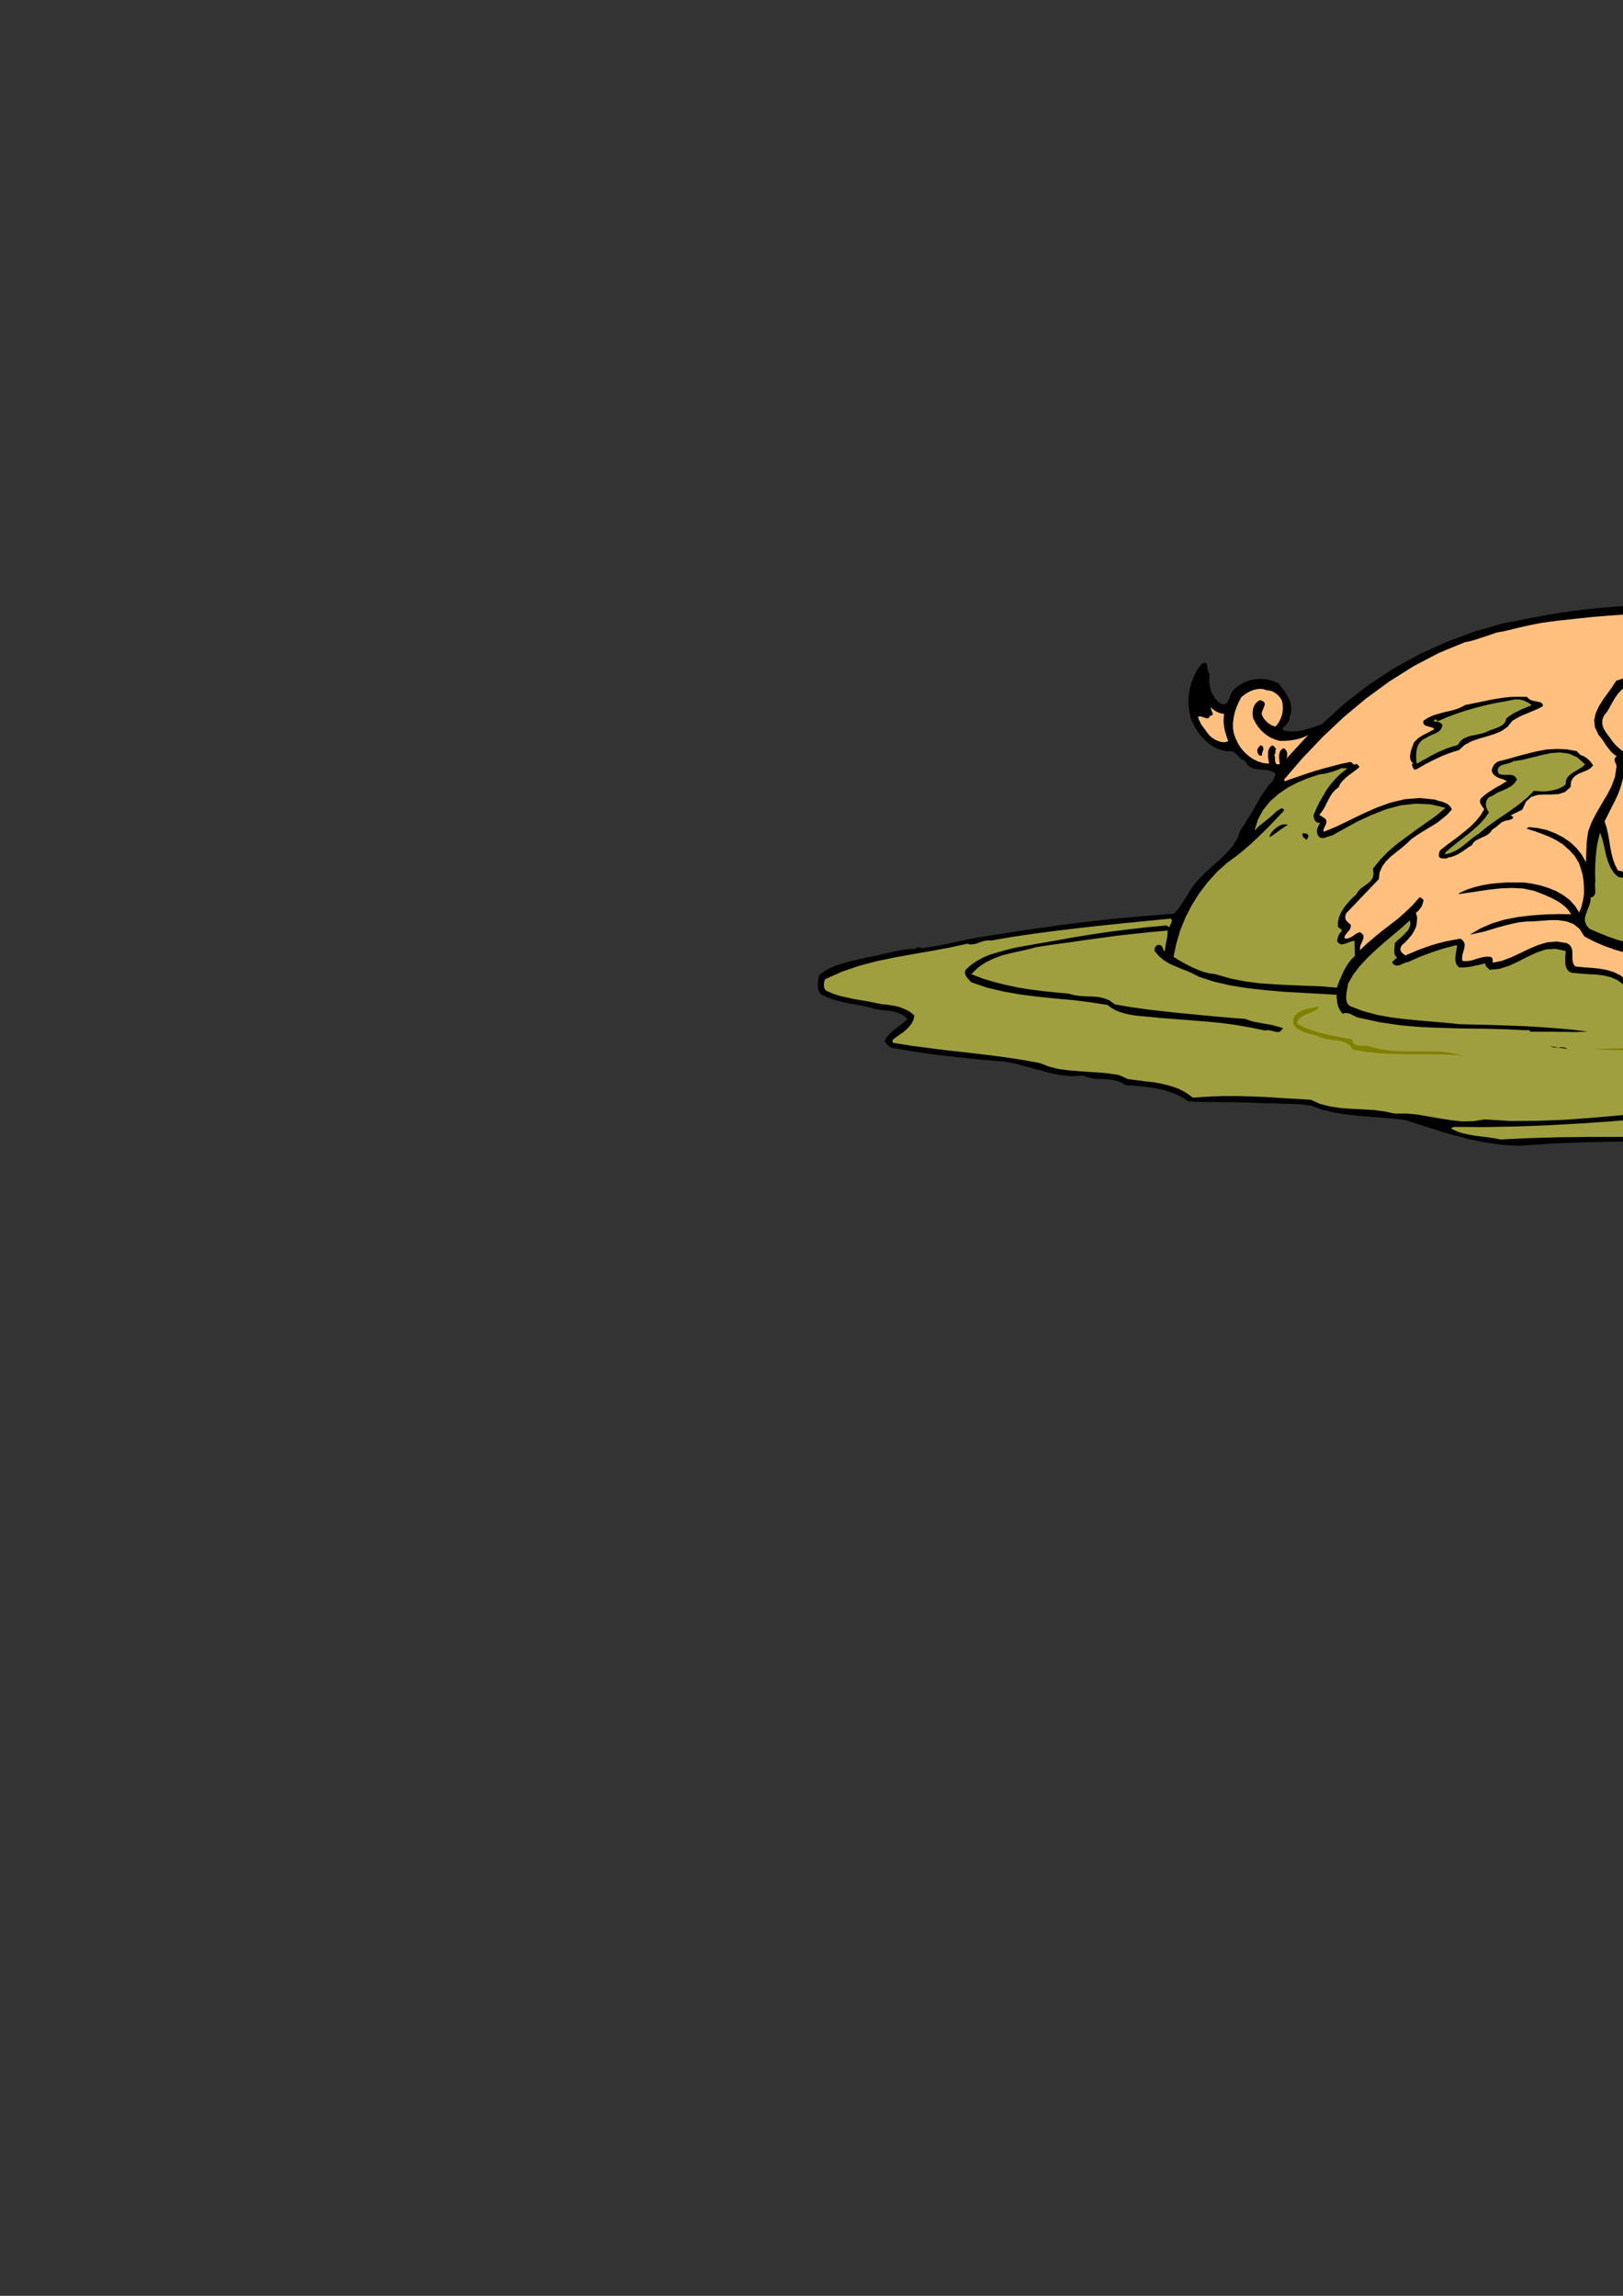<?xml version="1.0" encoding="utf-8"?>
<!-- Created by UniConvertor 2.0rc4 (https://sk1project.net/) -->
<svg xmlns="http://www.w3.org/2000/svg" height="841.89pt" viewBox="0 0 595.276 841.89" width="595.276pt" version="1.1" xmlns:xlink="http://www.w3.org/1999/xlink" id="a5c43e40-f611-11ea-8671-dcc15c148e23">

<rect x="0" y="0" width="595.276" height="841.89" fill="#333333" stroke="none"/>

<g>
	<path style="fill:none;" d="M 297.638,420.945 L 297.638,219.921 879.47,219.921 879.47,420.945 297.638,420.945 Z" />
	<path style="fill:#000000;" d="M 725.75,232.521 L 727.262,232.809 728.99,232.953 730.646,233.097 732.302,233.313 733.742,233.745 735.11,234.393 736.19,235.473 736.982,236.913 736.982,236.913 737.342,238.137 737.702,239.433 738.062,240.657 738.35,241.881 738.494,243.177 738.638,244.473 738.638,245.697 738.494,246.993 738.494,246.993 738.998,247.641 739.358,248.433 739.646,249.225 739.79,250.017 739.862,250.809 739.79,251.673 739.574,252.537 739.358,253.329 739.358,253.329 738.782,253.905 738.35,254.481 737.918,255.057 737.558,255.561 737.126,256.065 736.622,256.425 735.974,256.713 735.254,256.857 735.254,256.857 734.246,256.929 733.31,256.857 732.446,256.857 731.654,256.857 731.006,257.073 730.43,257.505 730.07,258.153 729.926,259.305 729.926,259.305 729.854,259.881 729.854,259.881 729.71,259.881 729.566,259.953 729.422,260.025 729.278,260.097 729.206,260.241 729.062,260.385 729.062,260.529 729.062,260.673 729.062,260.673 729.494,262.041 729.854,263.409 730.286,264.777 730.646,266.073 731.006,267.441 731.366,268.809 731.726,270.177 732.086,271.545 732.086,271.545 733.31,273.777 734.822,275.793 736.622,277.809 738.35,279.825 740.078,281.841 741.518,284.001 742.67,286.305 743.39,288.825 743.39,288.825 744.398,289.545 745.55,289.905 746.774,290.121 747.998,290.193 749.294,290.265 750.518,290.409 751.742,290.625 752.822,290.985 752.822,290.985 754.262,290.481 755.63,290.481 756.998,290.913 758.222,291.705 759.374,292.641 760.526,293.721 761.606,294.873 762.686,295.809 762.686,295.809 764.342,298.689 765.926,301.713 767.294,304.809 768.374,308.049 769.022,311.361 769.094,314.745 768.59,318.129 767.294,321.513 767.294,321.513 768.086,322.017 768.95,322.449 769.886,322.809 770.75,323.097 771.614,323.385 772.55,323.673 773.414,323.961 774.35,324.249 774.35,324.249 775.574,325.185 776.798,326.265 777.878,327.345 779.03,328.569 780.038,329.721 781.118,330.945 782.342,332.097 783.566,333.177 783.566,333.177 789.398,334.545 795.302,335.841 801.062,337.065 806.822,338.289 812.51,339.657 818.198,341.169 823.814,342.969 829.358,345.057 829.358,345.057 835.046,346.209 840.95,347.361 846.854,348.657 852.83,350.025 858.734,351.753 864.422,353.913 869.894,356.433 875.078,359.529 875.078,359.529 875.582,360.321 876.086,361.185 876.518,362.049 876.878,362.913 877.094,363.849 877.094,364.785 876.806,365.721 876.302,366.513 876.302,366.513 872.63,368.745 868.598,370.257 864.422,371.121 860.174,371.769 855.854,372.201 851.534,372.561 847.358,373.137 843.398,374.073 843.398,374.073 840.95,374.073 838.43,374.073 835.91,374.217 833.462,374.577 831.086,375.225 828.782,376.233 826.622,377.673 824.75,379.545 824.75,379.545 823.31,380.409 822.014,381.489 820.862,382.713 819.71,383.865 818.486,385.161 817.334,386.313 816.038,387.321 814.598,388.113 814.598,388.113 811.718,388.833 808.838,389.625 806.102,390.417 803.294,391.281 800.486,392.145 797.75,393.009 795.014,393.945 792.206,394.737 792.206,394.737 788.534,395.817 784.79,396.753 780.902,397.617 777.086,398.481 773.198,399.345 769.31,400.137 765.422,401.001 761.678,401.865 761.678,401.865 758.87,402.441 756.206,402.873 753.542,403.161 750.878,403.521 748.214,403.809 745.622,404.169 742.886,404.601 740.15,405.105 740.15,405.105 735.326,405.537 730.286,405.969 725.174,406.473 719.99,407.121 714.734,407.697 709.478,408.345 704.294,408.993 699.326,409.713 699.326,409.713 688.526,410.793 677.942,412.161 667.502,413.673 657.134,415.185 646.694,416.553 636.11,417.633 625.238,418.353 614.006,418.497 614.006,418.497 607.742,418.569 601.478,418.569 595.07,418.641 588.59,418.713 582.182,418.857 575.702,419.073 569.294,419.361 562.886,419.793 562.886,419.793 557.126,420.153 551.222,419.865 545.174,419.001 539.126,417.777 533.078,416.265 527.174,414.465 521.27,412.593 515.582,410.793 515.582,410.793 511.19,410.217 506.798,409.857 502.262,409.497 497.87,409.137 493.406,408.633 489.086,407.913 484.838,406.905 480.734,405.393 480.734,405.393 478.286,405.105 475.91,404.889 473.606,404.817 471.302,404.745 468.998,404.673 466.55,404.601 464.102,404.601 461.438,404.457 461.438,404.457 458.27,404.313 455.102,404.241 452.006,404.169 448.838,404.169 445.742,404.097 442.502,404.097 439.262,404.025 435.95,403.881 435.95,403.881 433.43,402.297 430.766,401.001 427.886,399.993 425.006,399.273 421.982,398.769 418.958,398.409 415.862,398.121 412.91,397.977 412.91,397.977 411.11,396.897 409.238,396.249 407.294,395.889 405.278,395.745 403.19,395.673 401.174,395.529 399.086,395.097 397.142,394.377 397.142,394.377 392.966,394.665 388.862,394.233 384.758,393.369 380.654,392.289 376.55,391.137 372.374,390.057 368.126,389.265 363.806,388.905 363.806,388.905 359.198,388.545 354.662,388.041 350.054,387.537 345.446,387.033 340.838,386.457 336.23,385.737 331.622,385.017 326.942,384.225 326.942,384.225 326.51,383.937 326.078,383.721 325.79,383.433 325.502,383.145 325.214,382.857 324.998,382.497 324.71,382.065 324.494,381.561 324.494,381.561 325.214,380.337 326.15,379.257 327.158,378.321 328.238,377.385 329.462,376.521 330.614,375.585 331.766,374.721 332.918,373.713 332.918,373.713 331.766,372.633 330.47,371.841 328.958,371.265 327.374,370.833 325.79,370.617 324.134,370.473 322.622,370.257 321.182,370.041 321.182,370.041 318.59,369.321 316.142,368.817 313.622,368.313 311.03,367.881 308.51,367.305 305.99,366.657 303.47,365.793 301.022,364.569 301.022,364.569 300.518,363.849 300.158,362.985 300.014,362.121 299.942,361.185 300.014,360.177 300.086,359.241 300.302,358.305 300.518,357.513 300.518,357.513 302.462,356.073 304.55,354.993 306.638,354.057 308.942,353.337 311.174,352.689 313.55,352.113 315.782,351.609 318.158,351.033 318.158,351.033 320.318,350.673 322.622,350.169 324.854,349.665 327.014,349.161 329.246,348.657 331.406,348.297 333.566,348.009 335.654,347.937 335.654,347.937 336.158,347.577 336.662,347.433 337.094,347.433 337.598,347.505 338.03,347.649 338.534,347.721 339.11,347.649 339.614,347.433 339.614,347.433 342.422,347.073 345.158,346.569 347.966,345.993 350.774,345.417 353.582,344.769 356.39,344.193 359.198,343.689 361.934,343.257 361.934,343.257 368.342,342.249 374.822,341.241 381.374,340.305 387.998,339.369 394.622,338.505 401.318,337.713 408.014,336.993 414.71,336.345 414.71,336.345 416.654,336.201 418.742,335.985 420.758,335.841 422.846,335.697 424.862,335.553 426.878,335.337 428.75,335.193 430.622,335.049 430.622,335.049 431.63,333.897 432.566,332.745 433.43,331.449 434.294,330.153 435.158,328.857 435.878,327.561 436.742,326.193 437.606,324.897 437.606,324.897 439.694,322.377 442.142,319.929 444.734,317.553 447.398,315.249 449.846,312.801 452.078,310.281 453.806,307.545 454.958,304.449 454.958,304.449 456.542,302.145 457.982,299.769 459.422,297.393 460.79,295.017 462.158,292.569 463.67,290.265 465.254,288.033 467.126,285.945 467.126,285.945 467.198,285.585 467.342,285.153 467.558,284.721 467.702,284.217 467.774,283.857 467.63,283.497 467.342,283.209 466.766,282.993 466.766,282.993 465.398,282.489 464.03,282.273 462.59,282.201 461.15,282.057 459.854,281.841 458.63,281.337 457.478,280.401 456.614,278.961 456.614,278.961 455.894,278.745 455.318,278.385 454.814,277.953 454.31,277.377 453.806,276.873 453.302,276.369 452.798,275.937 452.222,275.577 452.222,275.577 449.414,275.433 446.894,274.713 444.662,273.633 442.646,272.049 440.774,270.249 439.262,268.233 437.894,265.929 436.742,263.481 436.742,263.481 436.166,260.889 435.878,258.225 435.95,255.489 436.31,252.825 437.03,250.233 437.966,247.785 439.262,245.409 440.846,243.321 440.846,243.321 441.782,243.033 442.358,243.177 442.646,243.609 442.79,244.257 442.862,245.049 443.006,245.841 443.222,246.561 443.654,247.137 443.654,247.137 443.51,248.721 443.582,250.305 443.798,251.889 444.23,253.473 444.878,254.913 445.814,256.281 446.894,257.433 448.334,258.369 448.334,258.369 449.198,258.225 449.918,257.793 450.422,257.073 450.854,256.209 451.214,255.273 451.574,254.337 452.078,253.473 452.654,252.681 452.654,252.681 454.454,251.313 456.398,250.233 458.414,249.441 460.502,249.081 462.59,248.937 464.75,249.153 466.838,249.729 468.926,250.593 468.926,250.593 470.006,251.961 471.086,253.401 472.022,254.913 472.814,256.425 473.39,258.009 473.606,259.665 473.534,261.249 473.03,262.905 473.03,262.905 472.958,263.625 472.742,264.273 472.382,264.921 471.95,265.497 471.518,266.001 471.014,266.505 470.582,267.009 470.222,267.585 470.222,267.585 471.878,268.089 473.678,268.233 475.55,268.161 477.422,267.873 479.294,267.369 481.166,266.865 482.966,266.217 484.766,265.641 484.766,265.641 493.118,258.009 501.974,251.169 511.262,245.049 520.982,239.721 531.062,235.185 541.286,231.441 551.87,228.489 562.598,226.401 562.598,226.401 568.862,225.249 575.27,224.241 581.678,223.449 588.158,222.801 594.71,222.297 601.334,221.793 607.886,221.289 614.51,220.785 614.51,220.785 620.702,221.145 626.894,221.865 633.014,222.945 639.134,224.313 645.182,225.897 651.158,227.625 657.062,229.497 662.966,231.441 662.966,231.441 666.494,232.737 669.878,234.537 673.118,236.625 676.358,238.569 679.742,240.369 683.342,241.593 687.302,242.169 691.694,241.665 691.694,241.665 693.71,238.929 695.438,235.761 696.878,232.377 698.534,229.065 700.406,226.113 702.782,223.881 705.95,222.513 710.054,222.297 710.054,222.297 712.502,222.513 714.878,223.089 717.038,224.025 719.126,225.249 720.998,226.761 722.726,228.489 724.31,230.433 725.75,232.521 725.75,232.521 725.75,232.521 725.75,232.521 725.75,232.521 Z" />
	<path style="fill:#ffbf7f;" d="M 720.566,231.225 L 720.71,232.881 720.998,234.465 721.574,235.977 722.222,237.417 723.158,238.785 724.166,240.081 725.39,241.161 726.83,242.097 726.83,242.097 727.118,242.097 727.406,242.169 727.694,242.169 727.982,242.241 728.342,242.241 728.63,242.169 728.846,242.025 729.134,241.881 729.134,241.881 728.846,241.017 728.342,240.297 727.694,239.649 726.974,239.073 726.254,238.497 725.678,237.849 725.246,237.129 725.174,236.193 725.174,236.193 726.398,236.481 727.766,236.625 729.134,236.697 730.502,236.769 731.798,236.985 732.95,237.417 733.958,238.209 734.75,239.433 734.75,239.433 734.966,242.025 734.966,242.025 734.75,242.025 734.534,242.097 734.39,242.169 734.246,242.241 734.174,242.385 734.03,242.529 733.958,242.673 733.814,242.817 733.814,242.817 734.246,244.041 734.822,245.337 735.47,246.633 736.118,248.001 736.478,249.297 736.478,250.665 735.974,251.961 734.894,253.185 734.894,253.185 733.166,253.113 731.798,252.609 730.646,251.745 729.638,250.593 728.774,249.297 727.91,248.001 726.974,246.777 725.894,245.769 725.894,245.769 724.094,245.337 722.294,244.761 720.71,243.897 719.126,242.889 717.614,241.737 716.174,240.585 714.662,239.289 713.222,237.921 713.222,237.921 712.79,236.769 712.43,235.545 712.142,234.249 711.71,232.953 711.206,231.801 710.558,230.721 709.622,229.929 708.47,229.281 708.47,229.281 707.75,229.713 707.462,230.145 707.462,230.649 707.606,231.153 707.966,231.729 708.254,232.233 708.542,232.809 708.614,233.313 708.614,233.313 709.262,236.409 709.262,236.409 707.75,237.057 706.598,238.209 705.734,239.649 704.942,241.089 704.15,242.457 703.142,243.393 701.846,243.609 700.118,243.033 700.118,243.033 695.87,241.809 695.87,241.809 697.526,239.649 698.894,237.057 700.118,234.393 701.414,231.729 702.926,229.281 704.798,227.409 707.246,226.257 710.414,225.969 710.414,225.969 711.998,226.041 713.438,226.257 714.806,226.761 716.03,227.409 717.254,228.201 718.406,229.137 719.486,230.145 720.566,231.225 720.566,231.225 720.566,231.225 720.566,231.225 720.566,231.225 Z" />
	<path style="fill:#ffbf7f;" d="M 636.038,226.473 L 641.078,227.913 646.19,229.281 651.23,230.721 656.27,232.377 661.166,234.105 665.918,236.121 670.598,238.425 675.062,241.089 675.062,241.089 670.742,242.673 666.134,243.465 661.31,243.681 656.342,243.753 651.446,243.825 646.694,244.257 642.158,245.265 637.91,247.209 637.91,247.209 636.758,247.497 635.39,248.001 634.022,248.505 632.654,248.793 631.502,248.793 630.494,248.361 629.774,247.281 629.486,245.337 629.486,245.337 629.414,243.393 628.982,241.521 628.334,239.721 627.326,238.065 626.102,236.553 624.734,235.041 623.366,233.601 621.854,232.161 621.854,232.161 618.974,232.161 616.238,232.665 613.646,233.817 611.198,235.401 608.822,237.201 606.59,239.289 604.358,241.305 602.198,243.321 602.198,243.321 601.262,244.545 600.254,245.625 599.174,246.561 597.95,247.425 596.654,248.145 595.358,248.793 594.062,249.225 592.766,249.657 592.766,249.657 591.326,251.889 589.67,254.193 587.942,256.569 586.43,259.017 585.278,261.537 584.702,264.057 584.99,266.721 586.286,269.457 586.286,269.457 587.078,270.393 587.87,271.473 588.59,272.553 589.31,273.633 590.102,274.641 590.894,275.649 591.902,276.585 592.982,277.305 592.982,277.305 592.478,277.737 592.262,278.241 592.19,278.673 592.262,279.177 592.478,279.681 592.694,280.185 592.838,280.617 592.91,281.049 592.91,281.049 592.334,284.865 591.038,288.393 589.31,291.705 587.366,294.945 585.494,298.185 583.766,301.497 582.47,305.025 581.966,308.841 581.966,308.841 581.678,316.185 581.678,316.185 580.166,313.449 578.222,311.001 575.918,308.841 573.254,307.041 570.374,305.529 567.278,304.377 564.038,303.657 560.726,303.297 560.726,303.297 559.934,303.873 559.934,303.873 562.67,304.737 565.478,305.745 568.214,306.825 570.806,308.121 573.326,309.705 575.486,311.649 577.502,313.809 579.086,316.401 579.086,316.401 579.806,318.489 580.454,320.721 580.814,323.097 580.958,325.473 580.958,327.921 580.598,330.225 580.022,332.529 579.23,334.617 579.23,334.617 577.646,332.169 575.702,330.009 573.398,328.281 570.734,326.769 567.926,325.617 564.902,324.681 561.878,324.033 558.782,323.601 558.782,323.601 555.686,323.601 552.662,323.601 549.638,323.817 546.614,324.105 543.734,324.609 540.782,325.329 537.902,326.265 535.094,327.561 535.094,327.561 535.094,327.849 535.094,327.849 538.694,327.345 542.51,326.769 546.47,326.193 550.574,325.761 554.678,325.617 558.782,325.833 562.742,326.697 566.486,328.137 566.486,328.137 567.71,328.713 569.078,329.289 570.446,330.009 571.814,330.801 573.11,331.737 574.334,332.745 575.342,333.897 576.278,335.265 576.278,335.265 571.526,335.193 566.63,335.337 561.662,335.697 556.766,336.273 551.942,337.209 547.334,338.577 543.014,340.449 539.054,342.753 539.054,342.753 541.502,342.249 544.094,341.673 546.614,340.953 549.134,340.161 551.798,339.441 554.39,338.793 557.126,338.217 559.862,337.929 559.862,337.929 562.454,337.857 565.406,337.641 568.502,337.425 571.526,337.425 574.478,337.857 577.142,338.865 579.374,340.665 581.102,343.401 581.102,343.401 584.702,345.273 588.518,346.929 592.406,348.297 596.438,349.449 600.542,350.313 604.646,350.745 608.822,350.889 612.998,350.529 612.998,350.529 613.43,350.745 613.934,351.105 614.366,351.465 614.798,351.825 615.23,352.185 615.662,352.617 616.094,352.977 616.526,353.265 616.526,353.265 615.662,353.625 615.014,354.129 614.582,354.849 614.294,355.641 613.934,356.433 613.502,357.009 612.854,357.441 611.918,357.441 611.918,357.441 610.91,357.225 609.83,357.009 608.75,356.649 607.598,356.433 606.518,356.289 605.438,356.361 604.43,356.577 603.494,357.153 603.494,357.153 603.638,357.657 603.71,358.161 603.782,358.665 603.782,359.169 603.782,359.745 603.71,360.249 603.638,360.825 603.638,361.329 603.638,361.329 603.134,361.761 602.558,361.977 601.91,362.049 601.262,362.049 600.542,361.977 599.894,361.905 599.174,361.905 598.598,361.905 598.598,361.905 596.582,359.529 594.422,357.729 591.974,356.505 589.382,355.713 586.646,355.209 583.766,354.921 580.742,354.705 577.79,354.417 577.79,354.417 577.07,353.481 576.782,352.401 576.71,351.177 576.71,349.953 576.71,348.801 576.422,347.649 575.846,346.641 574.694,345.849 574.694,345.849 570.95,345.273 567.422,345.561 564.11,346.569 560.87,347.937 557.558,349.521 554.318,351.033 550.934,352.329 547.478,353.049 547.478,353.049 547.478,352.761 547.478,352.473 547.478,352.185 547.478,351.897 547.406,351.609 547.262,351.321 547.046,351.105 546.758,350.889 546.758,350.889 545.39,350.817 544.094,350.961 542.798,351.249 541.574,351.609 540.35,352.041 539.126,352.329 537.758,352.473 536.39,352.401 536.39,352.401 536.246,351.465 536.318,350.385 536.606,349.305 536.966,348.153 537.182,347.001 537.182,345.993 536.678,345.057 535.67,344.193 535.67,344.193 532.934,344.697 530.342,345.201 527.75,345.849 525.23,346.569 522.71,347.433 520.19,348.369 517.814,349.377 515.366,350.385 515.366,350.385 514.934,349.953 514.43,349.593 514.07,349.233 513.782,348.801 513.638,348.369 513.638,347.937 513.782,347.361 514.142,346.641 514.142,346.641 515.366,345.561 516.59,344.265 517.742,342.897 518.678,341.385 519.398,339.801 519.686,338.145 519.758,336.417 519.326,334.689 519.326,334.689 519.902,334.257 520.406,333.753 520.838,333.177 521.27,332.673 521.558,332.097 521.774,331.449 521.99,330.729 522.134,330.009 522.134,330.009 521.918,329.865 521.774,329.721 521.558,329.505 521.414,329.361 521.198,329.217 520.982,329.145 520.766,329.145 520.55,329.145 520.55,329.145 518.03,332.025 515.366,334.545 512.702,336.921 509.894,339.081 507.086,341.241 504.35,343.473 501.542,345.849 498.806,348.441 498.806,348.441 498.806,347.505 499.022,346.569 499.454,345.633 499.814,344.769 500.102,343.905 500.102,343.113 499.67,342.465 498.734,341.817 498.734,341.817 498.014,342.105 497.294,342.465 496.646,342.969 495.998,343.401 495.35,343.761 494.63,344.049 493.91,344.193 493.118,344.121 493.118,344.121 493.19,343.401 493.478,342.825 493.91,342.249 494.414,341.673 494.846,341.169 495.206,340.521 495.422,339.873 495.422,339.081 495.422,339.081 494.846,338.649 494.414,338.217 493.982,337.785 493.622,337.353 493.478,336.921 493.406,336.345 493.478,335.697 493.766,334.905 493.766,334.905 505.718,322.377 505.718,322.377 506.006,319.929 506.942,317.769 508.31,315.897 510.038,314.169 511.982,312.585 513.998,311.001 515.87,309.417 517.67,307.689 517.67,307.689 519.542,306.393 521.414,305.169 523.43,303.945 525.374,302.793 527.318,301.569 529.118,300.129 530.918,298.617 532.502,296.817 532.502,296.817 532.07,295.953 531.494,295.305 530.702,294.729 529.838,294.369 528.974,294.009 528.038,293.793 527.102,293.505 526.31,293.217 526.31,293.217 520.694,292.641 515.294,293.073 510.11,294.297 505.07,296.097 500.174,298.257 495.278,300.633 490.382,303.009 485.558,305.025 485.558,305.025 485.414,304.449 485.486,303.945 485.774,303.369 486.062,302.793 486.35,302.217 486.494,301.641 486.494,300.993 486.134,300.273 486.134,300.273 483.902,298.833 483.902,298.833 484.91,297.537 485.774,296.169 486.422,294.801 487.142,293.433 487.862,292.065 488.654,290.841 489.734,289.689 491.03,288.609 491.03,288.609 491.534,287.457 492.326,286.449 493.262,285.513 494.342,284.577 495.494,283.713 496.646,282.849 497.726,282.057 498.662,281.193 498.662,281.193 497.51,280.041 497.51,280.041 497.15,280.329 496.862,280.401 496.574,280.329 496.286,280.113 495.998,279.897 495.71,279.609 495.422,279.465 495.062,279.465 495.062,279.465 491.894,280.113 488.87,280.905 485.846,281.697 482.822,282.561 479.87,283.497 476.918,284.505 473.966,285.513 471.086,286.521 471.086,286.521 471.086,285.729 471.086,285.729 477.782,277.953 485.126,270.249 492.83,262.977 501.038,256.137 509.606,249.873 518.534,244.257 527.75,239.433 537.182,235.545 537.182,235.545 538.622,235.257 540.062,234.897 541.502,234.465 543.014,233.961 544.526,233.457 546.038,232.953 547.55,232.449 548.99,231.945 548.99,231.945 551.438,231.513 553.598,231.009 555.614,230.505 557.486,230.073 559.358,229.641 561.374,229.209 563.462,228.777 565.766,228.345 565.766,228.345 571.814,227.553 577.862,226.905 583.982,226.257 590.246,225.753 596.51,225.321 602.99,224.889 609.542,224.601 616.238,224.241 616.238,224.241 617.75,224.313 619.262,224.385 620.774,224.457 622.286,224.457 623.87,224.529 625.382,224.601 626.894,224.673 628.406,224.673 628.406,224.673 629.198,225.249 630.206,225.609 631.214,225.897 632.222,226.041 633.23,226.113 634.31,226.185 635.246,226.329 636.038,226.473 636.038,226.473 636.038,226.473 636.038,226.473 636.038,226.473 Z" />
	<path style="fill:#ffbf7f;" d="M 626.102,247.065 L 626.75,248.577 627.686,249.873 628.766,251.169 629.918,252.393 631.07,253.545 632.078,254.913 632.726,256.281 633.086,257.793 633.086,257.793 631.934,259.305 630.566,260.817 629.126,262.257 627.614,263.553 625.958,264.633 624.23,265.425 622.358,266.001 620.342,266.145 620.342,266.145 617.102,266.073 614.078,265.641 611.198,264.921 608.318,263.985 605.51,263.049 602.702,262.041 599.75,261.249 596.798,260.529 596.798,260.529 596.51,260.817 596.294,261.105 596.078,261.393 595.862,261.681 595.718,261.969 595.646,262.329 595.646,262.761 595.646,263.121 595.646,263.121 597.446,263.913 598.814,265.209 599.894,266.793 600.902,268.521 601.982,270.177 603.206,271.689 604.718,272.697 606.734,273.057 606.734,273.057 607.454,274.065 608.246,274.497 609.11,274.497 609.974,274.281 610.838,273.777 611.702,273.273 612.638,272.841 613.502,272.553 613.502,272.553 614.582,270.897 615.806,270.033 617.102,269.745 618.542,269.745 620.054,269.889 621.566,269.961 623.15,269.673 624.734,268.881 624.734,268.881 626.462,268.305 627.974,267.225 629.27,265.929 630.494,264.417 631.718,262.833 632.87,261.393 634.166,260.025 635.678,258.945 635.678,258.945 636.398,258.081 636.686,257.217 636.686,256.281 636.47,255.345 636.038,254.409 635.462,253.473 634.958,252.681 634.526,251.817 634.526,251.817 639.782,249.657 645.254,248.145 650.798,247.353 656.558,247.137 662.318,247.497 668.006,248.361 673.694,249.585 679.238,251.241 679.238,251.241 679.886,251.313 680.534,251.385 681.182,251.529 681.686,251.601 682.262,251.673 682.838,251.601 683.342,251.385 683.99,250.953 683.99,250.953 682.838,249.945 681.614,249.153 680.318,248.433 678.95,247.857 677.582,247.281 676.214,246.705 674.846,246.129 673.55,245.481 673.55,245.481 679.742,245.049 685.862,245.049 691.838,245.481 697.742,246.417 703.502,247.857 709.046,249.657 714.374,252.033 719.414,254.769 719.414,254.769 722.15,256.857 724.238,259.305 725.75,262.041 726.902,264.993 727.838,268.017 728.702,271.113 729.638,274.137 730.862,277.017 730.862,277.017 740.438,288.393 740.438,288.393 738.422,288.033 736.118,288.249 733.742,288.753 731.438,289.257 729.35,289.401 727.622,288.969 726.47,287.601 726.11,285.009 726.11,285.009 725.822,283.929 725.606,282.849 725.39,281.841 725.102,280.761 724.886,279.753 724.742,278.745 724.598,277.737 724.526,276.801 724.526,276.801 723.374,275.217 722.15,273.417 720.854,271.617 719.486,269.961 717.974,268.449 716.246,267.369 714.374,266.721 712.214,266.649 712.214,266.649 709.478,268.377 707.318,270.537 705.662,273.057 704.366,275.865 703.574,278.889 703.07,282.129 702.926,285.297 703.07,288.537 703.07,288.537 703.286,289.833 702.782,290.697 701.846,291.273 700.55,291.777 699.182,292.353 697.886,293.001 696.95,294.009 696.446,295.377 696.446,295.377 697.742,295.305 699.038,295.017 700.334,294.585 701.63,294.009 702.926,293.505 704.294,293.145 705.734,293.001 707.318,293.145 707.318,293.145 706.814,293.865 706.166,294.585 705.446,295.305 704.726,295.953 703.934,296.673 703.214,297.465 702.494,298.185 701.918,298.977 701.918,298.977 701.486,299.625 701.054,300.345 700.622,300.993 700.118,301.713 699.758,302.361 699.47,303.081 699.254,303.729 699.254,304.377 699.254,304.377 700.046,304.305 700.766,303.873 701.414,303.369 701.918,302.649 702.422,301.857 702.926,300.993 703.502,300.273 704.15,299.625 704.15,299.625 706.094,297.897 708.11,296.385 710.198,295.089 712.358,293.937 714.59,293.001 716.894,292.281 719.342,291.777 721.862,291.417 721.862,291.417 718.406,293.001 715.166,295.089 712.214,297.537 709.478,300.345 707.174,303.513 705.302,306.897 704.006,310.425 703.214,314.097 703.214,314.097 702.782,315.681 702.854,317.265 703.286,318.849 703.718,320.361 704.078,321.729 704.078,323.025 703.502,324.177 702.206,325.113 702.206,325.113 701.63,324.609 701.054,324.033 700.478,323.385 699.902,322.809 699.254,322.305 698.534,321.945 697.742,321.801 696.806,322.017 696.806,322.017 695.438,322.737 694.862,324.033 694.862,325.617 695.006,327.345 695.078,328.857 694.718,330.009 693.566,330.441 691.262,330.009 691.262,330.009 690.614,329.505 690.11,328.857 689.678,328.209 689.318,327.489 688.958,326.769 688.526,326.049 688.022,325.401 687.446,324.897 687.446,324.897 687.23,323.817 687.374,322.593 687.59,321.369 687.734,320.289 687.806,319.209 687.59,318.345 687.014,317.625 685.862,317.193 685.862,317.193 685.214,317.985 684.782,318.921 684.638,320.001 684.566,321.081 684.566,322.161 684.494,323.313 684.35,324.321 684.062,325.257 684.062,325.257 683.63,326.553 683.126,327.777 682.622,328.929 682.046,330.153 681.398,331.305 680.75,332.457 680.03,333.537 679.238,334.617 679.238,334.617 678.734,334.257 678.302,333.897 677.798,333.609 677.222,333.321 676.646,333.177 676.07,333.105 675.422,333.177 674.846,333.393 674.846,333.393 674.558,333.537 674.27,333.753 673.982,333.897 673.622,334.041 673.262,334.113 672.974,334.041 672.614,333.897 672.398,333.609 672.398,333.609 672.542,333.249 672.686,332.817 672.758,332.313 672.758,331.809 672.758,331.233 672.758,330.729 672.758,330.153 672.83,329.649 672.83,329.649 672.11,328.857 671.39,328.425 670.526,328.065 669.662,327.849 668.726,327.777 667.79,327.705 666.782,327.633 665.846,327.561 665.846,327.561 664.334,329.073 663.254,330.945 662.462,333.033 661.67,335.049 660.734,336.993 659.366,338.577 657.566,339.585 655.046,339.801 655.046,339.801 653.606,339.657 652.238,339.657 650.798,339.729 649.43,339.873 648.062,339.873 646.766,339.801 645.542,339.369 644.462,338.649 644.462,338.649 644.534,338.073 644.894,337.425 645.326,336.849 645.83,336.273 646.262,335.625 646.406,334.977 646.262,334.257 645.758,333.465 645.758,333.465 645.83,332.745 645.83,332.025 645.758,331.305 645.542,330.585 645.182,330.009 644.75,329.433 644.246,328.857 643.598,328.353 643.598,328.353 641.078,327.705 639.062,328.065 637.334,329.073 635.75,330.585 634.238,332.241 632.654,333.753 630.782,334.977 628.55,335.553 628.55,335.553 627.326,335.409 625.886,335.409 624.446,335.409 623.078,335.481 621.782,335.337 620.63,335.049 619.766,334.401 619.118,333.321 619.118,333.321 618.398,332.673 617.534,332.169 616.67,331.809 615.806,331.665 614.87,331.521 613.862,331.449 612.926,331.377 612.062,331.233 612.062,331.233 611.99,328.929 612.494,326.769 613.43,324.681 614.438,322.665 615.518,320.649 616.382,318.561 616.886,316.329 616.814,314.025 616.814,314.025 616.022,313.233 615.158,312.513 614.222,312.009 613.142,311.649 612.062,311.433 610.982,311.289 609.902,311.361 608.75,311.577 608.75,311.577 606.59,312.297 604.718,313.593 603.062,315.177 601.406,316.761 599.75,318.201 598.022,319.281 595.862,319.713 593.414,319.209 593.414,319.209 592.334,317.121 591.542,314.889 590.966,312.585 590.534,310.281 590.174,307.905 589.742,305.601 589.238,303.369 588.518,301.209 588.518,301.209 589.814,298.617 591.11,296.025 592.406,293.505 593.558,290.985 594.494,288.321 595.214,285.657 595.718,282.777 595.862,279.753 595.862,279.753 596.294,280.041 596.726,280.545 597.23,281.121 597.806,281.697 598.31,282.129 598.886,282.417 599.534,282.273 600.254,281.769 600.254,281.769 599.75,280.185 598.958,278.817 597.806,277.665 596.51,276.513 595.142,275.433 593.774,274.353 592.478,273.129 591.326,271.761 591.326,271.761 590.606,270.681 589.814,269.673 589.022,268.593 588.374,267.513 587.87,266.361 587.654,265.209 587.726,263.841 588.302,262.401 588.302,262.401 589.454,260.961 590.39,259.377 591.326,257.649 592.334,255.921 593.414,254.409 594.638,253.041 596.078,252.033 597.95,251.385 597.95,251.385 600.47,249.873 602.846,248.073 605.078,246.057 607.166,243.969 609.326,241.881 611.558,239.793 613.934,237.849 616.598,236.121 616.598,236.121 617.174,235.977 617.678,235.833 618.254,235.761 618.758,235.761 619.262,235.833 619.838,235.977 620.342,236.121 620.918,236.337 620.918,236.337 621.998,237.489 623.006,238.713 623.87,240.009 624.662,241.305 625.238,242.673 625.742,244.041 626.03,245.553 626.102,247.065 626.102,247.065 626.102,247.065 626.102,247.065 626.102,247.065 Z" />
	<path style="fill:#ff9f3f;" d="M 722.582,248.577 L 722.726,252.249 722.726,252.249 720.71,250.953 718.694,249.873 716.606,248.937 714.446,248.001 712.286,247.065 710.198,246.129 708.11,245.121 706.094,244.041 706.094,244.041 706.382,243.321 706.742,242.529 707.174,241.809 707.678,241.161 708.254,240.513 708.902,239.937 709.55,239.433 710.27,238.929 710.27,238.929 711.494,240.441 712.718,241.953 714.158,243.537 715.598,244.977 717.182,246.201 718.838,247.281 720.638,248.145 722.582,248.577 722.582,248.577 722.582,248.577 722.582,248.577 722.582,248.577 Z" />
	<path style="fill:#ffbf7f;" d="M 727.838,257.649 L 727.334,257.433 726.83,257.001 726.398,256.569 725.966,256.065 725.678,255.489 725.606,254.913 725.822,254.409 726.398,253.905 726.398,253.905 726.398,252.897 726.398,252.897 727.046,253.257 727.55,253.761 727.982,254.337 728.342,254.985 728.486,255.705 728.486,256.353 728.27,257.073 727.838,257.649 727.838,257.649 727.838,257.649 727.838,257.649 727.838,257.649 Z" />
	<path style="fill:#000000;" d="M 718.766,261.393 L 719.414,263.985 719.414,263.985 718.622,263.625 717.902,263.049 717.11,262.329 716.39,261.537 715.67,260.745 714.806,259.953 713.942,259.233 713.006,258.729 713.006,258.729 711.854,258.441 710.702,258.225 709.478,258.153 708.254,258.153 707.102,258.297 706.022,258.657 704.942,259.161 704.006,259.809 704.006,259.809 703.43,260.241 703.07,260.745 702.782,261.321 702.494,261.897 702.206,262.401 701.846,262.833 701.342,263.049 700.694,263.049 700.694,263.049 700.334,262.401 700.262,261.753 700.334,261.177 700.55,260.601 700.91,260.025 701.27,259.449 701.63,258.873 701.918,258.297 701.918,258.297 703.142,257.649 704.366,256.929 705.734,256.353 707.102,255.921 708.542,255.633 710.054,255.561 711.566,255.705 713.078,256.065 713.078,256.065 714.014,256.497 714.878,257.073 715.598,257.649 716.246,258.225 716.822,258.945 717.398,259.737 718.046,260.529 718.766,261.393 718.766,261.393 718.766,261.393 718.766,261.393 718.766,261.393 Z" />
	<path style="fill:#000000;" d="M 565.262,257.649 L 565.334,257.721 565.55,257.937 565.694,258.153 565.838,258.369 565.91,258.585 565.838,258.801 565.766,259.017 565.55,259.161 565.55,259.161 564.182,259.881 562.814,260.457 561.446,261.033 560.078,261.609 558.638,262.185 557.27,262.833 555.974,263.553 554.678,264.345 554.678,264.345 552.95,266.505 550.718,268.089 548.126,269.169 545.39,270.033 542.582,270.825 539.846,271.761 537.254,273.129 535.094,275.073 535.094,275.073 532.934,275.721 530.918,276.441 528.902,277.233 526.886,278.169 524.942,279.105 522.998,280.113 521.126,281.193 519.326,282.201 519.326,282.201 518.894,282.201 518.678,282.129 518.462,281.913 518.318,281.625 518.174,281.337 518.03,280.977 517.958,280.617 517.814,280.257 517.814,280.257 518.318,279.969 518.318,279.969 517.598,279.177 517.238,278.313 517.166,277.377 517.31,276.297 517.526,275.217 517.886,274.209 518.246,273.273 518.534,272.337 518.534,272.337 519.398,271.401 520.262,270.609 521.198,270.033 522.134,269.457 523.142,268.953 524.15,268.449 525.086,267.945 526.094,267.369 526.094,267.369 525.59,266.937 524.87,266.649 524.15,266.505 523.502,266.289 522.854,266.073 522.35,265.785 522.062,265.209 522.062,264.273 522.062,264.273 523.934,263.121 525.878,262.257 527.822,261.681 529.694,261.177 531.638,260.745 533.582,260.241 535.526,259.521 537.47,258.513 537.47,258.513 540.35,257.937 543.158,257.361 545.894,256.785 548.63,256.281 551.366,255.849 554.174,255.561 557.126,255.489 560.078,255.561 560.078,255.561 560.582,256.137 561.158,256.569 561.806,256.857 562.454,257.001 563.102,257.145 563.822,257.289 564.542,257.433 565.262,257.649 565.262,257.649 565.262,257.649 565.262,257.649 565.262,257.649 Z" />
	<path style="fill:#ffbf7f;" d="M 470.222,257.001 L 470.438,258.297 470.51,259.593 470.438,260.889 470.222,262.113 469.79,263.337 469.286,264.417 468.638,265.497 467.774,266.433 467.774,266.433 467.054,266.217 466.334,265.929 465.614,265.497 465.038,265.065 464.39,264.489 463.886,263.913 463.382,263.265 463.022,262.545 463.022,262.545 462.734,261.825 462.878,260.961 463.238,260.097 463.598,259.233 463.886,258.441 463.814,257.721 463.238,257.145 462.086,256.713 462.086,256.713 461.15,257.361 460.502,258.009 459.998,258.873 459.638,259.737 459.494,260.673 459.422,261.681 459.494,262.617 459.71,263.553 459.71,263.553 460.502,265.065 461.366,266.433 462.446,267.729 463.598,268.809 464.894,269.817 466.262,270.609 467.846,271.257 469.43,271.689 469.43,271.689 470.798,271.689 472.166,271.617 473.534,271.473 474.83,271.257 476.126,270.969 477.422,270.609 478.646,270.105 479.87,269.457 479.87,269.457 471.662,278.385 471.662,278.385 471.95,277.881 472.094,277.305 472.094,276.657 472.094,276.081 471.878,275.505 471.662,275.073 471.23,274.641 470.726,274.353 470.726,274.353 470.006,274.857 469.502,275.505 469.286,276.225 469.142,277.017 469.142,277.809 469.214,278.601 469.286,279.465 469.43,280.185 469.43,280.185 468.71,280.329 468.134,280.185 467.846,279.753 467.702,279.249 467.63,278.601 467.63,277.953 467.558,277.305 467.414,276.729 467.414,276.729 467.63,276.513 467.702,276.297 467.774,276.009 467.774,275.721 467.774,275.433 467.774,275.145 467.918,274.857 468.134,274.569 468.134,274.569 467.918,274.425 467.702,274.281 467.486,273.993 467.342,273.777 467.126,273.561 466.91,273.417 466.622,273.417 466.334,273.489 466.334,273.489 465.686,274.137 465.326,274.857 465.11,275.649 465.11,276.513 465.11,277.449 465.182,278.385 465.326,279.249 465.47,280.041 465.47,280.041 463.382,279.825 461.438,279.249 459.638,278.385 457.982,277.233 456.47,275.865 455.102,274.281 454.022,272.553 453.158,270.681 453.158,270.681 452.51,268.881 452.222,266.937 452.222,264.993 452.51,262.977 452.942,261.033 453.59,259.161 454.382,257.361 455.246,255.705 455.246,255.705 456.182,254.913 457.262,254.193 458.414,253.545 459.638,253.041 460.862,252.753 462.086,252.609 463.31,252.681 464.534,253.113 464.534,253.113 465.254,253.185 466.118,253.329 466.91,253.617 467.702,254.121 468.494,254.697 469.142,255.345 469.718,256.137 470.222,257.001 470.222,257.001 470.222,257.001 470.222,257.001 470.222,257.001 Z" />
	<path style="fill:#9f9f3f;" d="M 561.806,258.585 L 560.582,259.089 559.358,259.593 558.134,260.097 556.982,260.673 555.758,261.249 554.606,261.897 553.454,262.689 552.446,263.481 552.446,263.481 552.158,264.561 551.654,265.353 550.862,266.001 549.926,266.505 548.918,266.937 547.91,267.297 546.902,267.657 545.966,268.017 545.966,268.017 544.598,268.665 543.014,269.097 541.43,269.457 539.846,269.745 538.262,270.177 536.822,270.825 535.598,271.833 534.662,273.201 534.662,273.201 532.646,273.777 530.702,274.425 528.83,275.217 527.03,276.009 525.23,276.945 523.43,277.953 521.558,278.961 519.614,280.041 519.614,280.041 519.47,278.673 519.398,277.305 519.47,275.937 519.686,274.497 520.118,273.273 520.838,272.193 521.774,271.257 523.07,270.609 523.07,270.609 523.862,270.105 524.726,269.673 525.734,269.241 526.67,268.809 527.534,268.377 528.254,267.729 528.758,266.937 529.046,265.929 529.046,265.929 528.758,265.425 528.326,265.137 527.894,264.849 527.39,264.705 526.814,264.633 526.382,264.633 525.95,264.561 525.734,264.417 525.734,264.417 526.526,263.697 527.318,264.489 527.318,264.489 530.63,263.049 534.086,261.753 537.542,260.601 541.07,259.593 544.67,258.657 548.27,257.865 551.942,257.217 555.614,256.497 555.614,256.497 556.55,256.497 557.342,256.497 558.206,256.713 558.998,256.929 559.718,257.289 560.438,257.649 561.158,258.081 561.806,258.585 561.806,258.585 561.806,258.585 561.806,258.585 561.806,258.585 Z" />
	<path style="fill:#000000;" d="M 680.246,265.281 L 679.382,265.641 678.518,265.641 677.582,265.425 676.574,265.065 675.566,264.705 674.558,264.489 673.478,264.417 672.47,264.705 672.47,264.705 668.51,265.713 664.982,267.441 661.886,269.889 659.15,272.697 656.774,275.937 654.686,279.393 652.886,282.921 651.374,286.449 651.374,286.449 651.662,283.281 652.598,279.969 654.038,276.657 655.982,273.489 658.286,270.465 660.95,267.801 663.83,265.497 666.926,263.769 666.926,263.769 668.51,262.977 670.31,262.329 672.254,261.897 674.198,261.825 676.07,262.041 677.798,262.689 679.166,263.769 680.246,265.281 680.246,265.281 680.246,265.281 680.246,265.281 680.246,265.281 Z" />
	<path style="fill:#ffbf7f;" d="M 448.982,261.825 L 448.838,263.121 448.766,264.489 448.91,265.785 449.054,267.009 449.342,268.233 449.702,269.457 450.062,270.609 450.494,271.833 450.494,271.833 449.558,272.121 448.694,272.193 447.758,272.049 446.894,271.761 445.958,271.401 445.094,270.897 444.302,270.321 443.654,269.745 443.654,269.745 443.006,268.953 442.358,268.089 441.782,267.297 441.134,266.433 440.558,265.641 440.126,264.705 439.694,263.841 439.406,262.833 439.406,262.833 440.126,262.689 440.846,262.833 441.494,263.049 442.07,263.265 442.574,263.409 443.078,263.409 443.51,263.049 443.942,262.329 443.942,262.329 444.518,262.401 444.518,262.401 444.734,262.041 444.806,261.753 444.734,261.393 444.59,261.033 444.374,260.601 444.23,260.169 444.086,259.737 444.014,259.305 444.014,259.305 444.518,259.809 445.094,260.241 445.67,260.673 446.318,261.033 446.966,261.321 447.614,261.537 448.334,261.681 448.982,261.825 448.982,261.825 448.982,261.825 448.982,261.825 448.982,261.825 Z" />
	<path style="fill:#ff9f3f;" d="M 612.854,269.601 L 612.206,270.177 611.558,270.321 610.838,270.249 610.118,270.177 609.47,270.105 608.894,270.177 608.462,270.753 608.318,271.761 608.318,271.761 607.67,271.185 607.022,270.537 606.302,269.961 605.654,269.241 605.006,268.593 604.502,267.873 603.998,267.081 603.71,266.289 603.71,266.289 604.862,266.577 606.086,266.937 607.238,267.297 608.318,267.729 609.47,268.161 610.55,268.665 611.702,269.169 612.854,269.601 612.854,269.601 612.854,269.601 612.854,269.601 612.854,269.601 Z" />
	<path style="fill:#ffbf7f;" d="M 723.158,285.513 L 721.142,284.073 719.126,283.353 716.894,283.137 714.662,283.353 712.358,283.857 710.198,284.577 708.038,285.441 706.022,286.161 706.022,286.161 706.166,283.857 706.454,281.553 707.102,279.249 707.894,277.017 708.974,275.001 710.342,273.129 711.998,271.617 713.942,270.393 713.942,270.393 716.03,271.689 717.758,273.273 719.198,275.001 720.35,276.945 721.286,279.033 722.078,281.193 722.654,283.353 723.158,285.513 723.158,285.513 723.158,285.513 723.158,285.513 723.158,285.513 Z" />
	<path style="fill:#000000;" d="M 688.814,285.873 L 688.742,286.449 688.67,287.025 688.67,287.529 688.742,288.105 688.886,288.609 689.102,289.113 689.39,289.545 689.75,289.905 689.75,289.905 689.966,289.977 690.182,289.977 690.47,289.977 690.686,290.049 690.974,290.049 691.19,290.121 691.334,290.265 691.55,290.409 691.55,290.409 691.478,290.769 691.262,291.057 691.046,291.273 690.686,291.561 690.254,291.777 689.894,291.993 689.534,292.209 689.174,292.497 689.174,292.497 688.67,295.305 688.166,298.113 687.59,300.921 686.942,303.657 685.934,306.249 684.638,308.553 682.838,310.713 680.462,312.513 680.462,312.513 679.67,314.097 678.734,315.681 677.582,317.193 676.358,318.561 675.062,319.785 673.622,320.793 672.038,321.657 670.454,322.161 670.454,322.161 667.934,322.521 665.558,322.377 663.254,321.801 661.166,320.937 659.078,319.785 657.206,318.417 655.406,316.905 653.75,315.321 653.75,315.321 653.75,315.033 653.678,314.745 653.678,314.385 653.678,314.097 653.678,313.809 653.75,313.593 653.894,313.377 654.11,313.161 654.11,313.161 655.622,314.889 657.278,316.473 659.15,317.841 661.166,319.065 663.254,319.929 665.63,320.433 668.006,320.505 670.526,320.073 670.526,320.073 671.462,319.785 672.326,319.281 673.118,318.777 673.91,318.129 674.558,317.409 675.134,316.617 675.71,315.897 676.214,315.033 676.214,315.033 673.838,315.321 671.462,315.105 669.23,314.529 667.07,313.665 665.054,312.441 663.182,310.929 661.454,309.201 659.87,307.329 659.87,307.329 659.726,306.609 659.438,305.817 659.078,305.169 658.574,304.593 657.998,304.161 657.278,303.945 656.486,303.945 655.55,304.233 655.55,304.233 654.902,304.521 654.326,304.881 653.75,305.169 653.246,305.385 652.598,305.673 652.022,305.817 651.302,305.961 650.654,305.961 650.654,305.961 649.934,304.521 656.414,301.065 656.414,301.065 656.342,297.465 656.702,293.793 657.35,290.193 658.286,286.737 659.726,283.353 661.526,280.329 663.758,277.593 666.494,275.145 666.494,275.145 668.438,274.353 670.454,273.777 672.542,273.489 674.702,273.417 676.79,273.705 678.734,274.353 680.606,275.217 682.334,276.369 682.334,276.369 683.414,277.521 684.35,278.673 685.142,279.897 685.79,281.193 686.438,282.417 687.086,283.641 687.878,284.793 688.814,285.873 688.814,285.873 688.814,285.873 688.814,285.873 688.814,285.873 Z" />
	<path style="fill:#ffbf7f;" d="M 682.262,279.753 L 683.054,280.905 683.846,281.985 684.638,283.137 685.286,284.289 685.862,285.585 686.294,286.809 686.654,288.105 686.87,289.473 686.87,289.473 682.91,289.329 679.238,289.761 675.782,290.841 672.542,292.353 669.374,294.153 666.278,296.097 663.182,298.113 660.158,299.985 660.158,299.985 659.078,299.913 659.078,299.913 659.51,296.673 660.014,293.361 660.734,290.121 661.814,287.025 663.11,284.145 664.91,281.481 667.214,279.033 670.166,277.089 670.166,277.089 671.606,276.585 673.19,276.441 674.702,276.585 676.358,276.873 677.942,277.449 679.454,278.097 680.894,278.889 682.262,279.753 682.262,279.753 682.262,279.753 682.262,279.753 682.262,279.753 Z" />
	<path style="fill:#000000;" d="M 640.286,277.881 L 640.862,278.673 641.294,279.537 641.726,280.473 642.014,281.409 642.23,282.417 642.23,283.353 642.086,284.361 641.87,285.297 641.87,285.297 640.934,286.449 640.07,287.673 639.278,288.969 638.486,290.193 637.55,291.201 636.47,291.849 635.102,292.065 633.446,291.633 633.446,291.633 631.79,292.569 630.638,293.865 629.846,295.377 629.198,297.033 628.55,298.545 627.614,299.841 626.246,300.777 624.23,301.065 624.23,301.065 623.222,301.713 622.286,302.217 621.206,302.505 620.198,302.649 619.19,302.649 618.182,302.577 617.102,302.433 616.166,302.145 616.166,302.145 616.022,301.425 616.022,300.633 616.022,299.841 616.022,299.049 615.95,298.329 615.734,297.609 615.23,297.033 614.51,296.529 614.51,296.529 613.79,296.025 612.926,295.665 612.062,295.377 611.198,295.161 610.262,294.945 609.398,294.585 608.534,294.081 607.814,293.361 607.814,293.361 607.958,291.921 608.606,290.769 609.542,289.761 610.694,288.897 611.774,288.033 612.854,287.097 613.718,286.089 614.15,284.865 614.15,284.865 617.246,283.209 620.342,281.193 623.582,279.105 626.822,277.305 630.134,276.009 633.446,275.505 636.83,276.009 640.286,277.881 640.286,277.881 640.286,277.881 640.286,277.881 640.286,277.881 Z" />
	<path style="fill:#000000;" d="M 579.662,276.873 L 580.382,277.089 581.102,277.449 581.75,277.881 582.398,278.385 582.974,278.889 583.478,279.465 583.91,280.113 584.342,280.689 584.342,280.689 583.262,281.769 582.038,282.489 580.598,283.065 579.23,283.641 577.934,284.361 576.854,285.369 576.206,286.737 576.062,288.609 576.062,288.609 574.046,290.409 571.67,291.201 569.15,291.345 566.486,291.345 563.966,291.489 561.662,292.209 559.718,293.937 558.35,296.889 558.35,296.889 554.102,298.977 554.102,298.977 554.174,299.049 554.318,299.121 554.39,299.193 554.462,299.265 554.534,299.337 554.678,299.409 554.75,299.409 554.894,299.409 554.894,299.409 554.966,299.769 554.894,299.985 554.75,300.201 554.462,300.345 554.174,300.489 553.886,300.561 553.598,300.633 553.454,300.777 553.454,300.777 552.518,300.849 551.654,301.137 550.862,301.497 550.142,302.073 549.422,302.649 548.774,303.225 548.054,303.729 547.334,304.233 547.334,304.233 546.614,305.241 545.678,306.033 544.67,306.609 543.518,307.113 542.366,307.689 541.286,308.193 540.422,308.985 539.774,309.993 539.774,309.993 538.766,310.569 537.758,311.289 536.75,312.009 535.742,312.657 534.662,313.305 533.51,313.809 532.286,314.241 531.134,314.457 531.134,314.457 530.846,314.673 530.558,314.745 530.198,314.817 529.91,314.817 529.55,314.817 529.19,314.745 528.758,314.745 528.47,314.673 528.47,314.673 528.038,314.457 527.822,314.169 527.75,313.737 527.75,313.305 527.822,312.873 527.966,312.441 528.038,312.081 528.254,311.793 528.254,311.793 530.414,310.065 532.646,308.409 534.878,306.753 537.11,304.953 539.27,303.153 541.214,301.209 542.942,299.121 544.382,296.745 544.382,296.745 544.022,296.241 543.662,295.737 543.374,295.305 543.086,294.801 542.87,294.297 542.798,293.721 542.942,293.217 543.23,292.713 543.23,292.713 544.382,291.705 545.462,290.841 546.686,290.049 547.91,289.257 549.134,288.537 550.358,287.889 551.51,287.169 552.734,286.449 552.734,286.449 551.942,286.089 551.222,285.729 550.43,285.513 549.638,285.225 548.918,284.865 548.27,284.433 547.694,283.857 547.262,283.137 547.262,283.137 547.19,282.633 547.19,282.057 547.406,281.481 547.694,280.905 548.054,280.329 548.558,279.897 549.062,279.465 549.71,279.177 549.71,279.177 553.094,278.313 556.622,277.305 560.15,276.369 563.678,275.505 567.278,274.857 570.878,274.641 574.55,274.785 578.294,275.433 578.294,275.433 579.662,276.873 579.662,276.873 579.662,276.873 579.662,276.873 Z" />
	<path style="fill:#9f9f3f;" d="M 640.934,281.625 L 640.862,282.921 640.574,284.073 639.998,285.153 639.206,286.089 638.414,287.025 637.622,287.961 636.902,288.897 636.47,289.905 636.47,289.905 635.678,289.833 634.886,289.833 634.166,289.905 633.446,290.049 632.726,290.337 632.078,290.625 631.43,290.913 630.854,291.273 630.854,291.273 629.63,292.353 628.766,293.721 628.118,295.305 627.542,296.745 626.822,298.185 625.886,299.265 624.59,299.841 622.862,299.913 622.862,299.913 622.286,300.417 621.71,300.705 621.062,300.993 620.342,301.137 619.694,301.209 618.974,301.281 618.254,301.425 617.606,301.569 617.606,301.569 617.678,299.769 617.174,298.257 616.238,297.033 615.014,295.953 613.574,295.089 612.062,294.297 610.694,293.505 609.398,292.641 609.398,292.641 609.758,291.633 610.334,290.841 611.054,290.193 611.846,289.689 612.71,289.329 613.574,288.897 614.366,288.393 615.158,287.745 615.158,287.745 615.014,286.377 615.518,285.153 616.31,284.217 617.462,283.425 618.83,282.777 620.126,282.129 621.422,281.409 622.43,280.617 622.43,280.617 624.59,279.465 627.11,278.457 629.774,277.665 632.51,277.233 635.102,277.233 637.478,277.953 639.422,279.321 640.934,281.625 640.934,281.625 640.934,281.625 640.934,281.625 640.934,281.625 Z" />
	<path style="fill:#9f9f3f;" d="M 581.39,280.329 L 580.382,281.193 579.23,281.913 578.078,282.633 576.854,283.353 575.774,284.145 574.838,285.153 574.334,286.377 574.19,287.745 574.19,287.745 572.894,288.609 571.526,289.257 570.086,289.689 568.574,289.977 567.062,290.193 565.55,290.193 564.038,290.121 562.598,289.977 562.598,289.977 560.294,292.353 557.774,294.441 555.182,296.385 552.518,298.257 549.854,300.057 547.262,301.857 544.742,303.729 542.51,305.601 542.51,305.601 541.142,306.537 539.774,307.545 538.406,308.697 536.966,309.849 535.454,311.001 533.798,312.009 531.998,312.801 530.054,313.305 530.054,313.305 530.126,312.585 530.126,312.585 532.214,310.785 534.446,308.985 536.678,307.257 538.91,305.529 540.998,303.729 542.942,301.929 544.67,299.985 546.11,297.897 546.11,297.897 545.534,297.033 545.174,296.169 544.958,295.233 545.03,294.297 545.246,293.505 545.75,292.713 546.47,292.137 547.478,291.777 547.478,291.777 548.558,291.057 549.782,290.409 551.078,289.905 552.374,289.329 553.598,288.681 554.678,287.961 555.686,286.953 556.406,285.801 556.406,285.801 555.83,284.937 555.11,284.361 554.174,284.145 553.238,284.145 552.302,284.145 551.294,284.145 550.358,284.001 549.566,283.641 549.566,283.641 549.278,282.417 549.566,281.553 550.214,280.905 551.15,280.473 552.23,280.185 553.382,279.897 554.39,279.537 555.254,279.105 555.254,279.105 558.566,278.601 562.022,277.737 565.478,276.873 568.934,276.153 572.246,275.937 575.486,276.369 578.51,277.737 581.39,280.329 581.39,280.329 581.39,280.329 581.39,280.329 581.39,280.329 Z" />
	<path style="fill:#000000;" d="M 463.382,274.425 L 463.382,274.785 463.31,275.073 463.166,275.361 463.094,275.649 462.95,275.937 462.878,276.297 462.878,276.657 462.95,277.017 462.95,277.017 462.446,277.089 462.086,277.089 461.798,276.873 461.582,276.657 461.438,276.369 461.294,276.081 461.222,275.721 461.15,275.433 461.15,275.433 461.15,274.929 461.366,274.425 461.654,273.993 462.014,273.561 462.374,273.345 462.734,273.417 463.094,273.705 463.382,274.425 463.382,274.425 463.382,274.425 463.382,274.425 463.382,274.425 Z" />
	<path style="fill:#ffff7f;" d="M 722.006,288.105 L 717.83,288.681 717.542,286.593 717.542,286.593 718.046,286.737 718.622,286.881 719.198,287.025 719.774,287.169 720.35,287.313 720.854,287.529 721.43,287.745 722.006,288.105 722.006,288.105 722.006,288.105 722.006,288.105 722.006,288.105 Z" />
	<path style="fill:#9f9f3f;" d="M 494.198,281.769 L 491.966,283.497 490.022,285.369 488.222,287.385 486.638,289.545 485.27,291.849 483.902,294.225 482.75,296.601 481.742,299.049 481.742,299.049 481.814,299.481 481.886,299.841 481.958,300.273 482.174,300.633 482.39,300.993 482.678,301.353 483.038,301.569 483.47,301.713 483.47,301.713 484.262,301.785 484.262,301.785 483.902,302.217 483.614,302.793 483.326,303.297 483.182,303.801 483.038,304.449 483.038,305.025 483.11,305.601 483.326,306.177 483.326,306.177 483.83,306.897 484.406,307.257 485.054,307.329 485.774,307.257 486.422,307.041 487.142,306.753 487.862,306.537 488.582,306.393 488.582,306.393 493.334,303.729 498.23,301.065 503.27,298.761 508.454,296.745 513.782,295.305 519.182,294.729 524.654,294.945 530.198,296.241 530.198,296.241 526.814,299.049 523.286,301.569 519.686,304.089 516.158,306.681 512.63,309.273 509.318,312.081 506.294,315.177 503.558,318.561 503.558,318.561 503.774,320.433 503.486,321.873 502.694,323.097 501.614,324.033 500.39,324.897 499.166,325.761 498.158,326.841 497.366,328.065 497.366,328.065 495.998,329.289 494.774,330.585 493.622,331.953 492.614,333.321 491.75,334.833 491.102,336.417 490.742,338.001 490.67,339.729 490.67,339.729 490.886,340.017 491.174,340.305 491.534,340.521 491.822,340.737 492.038,340.953 492.182,341.241 492.038,341.457 491.678,341.889 491.678,341.889 491.39,342.249 491.174,342.609 490.958,342.969 490.814,343.401 490.67,343.833 490.598,344.265 490.454,344.769 490.454,345.273 490.454,345.273 491.03,345.921 491.75,346.281 492.542,346.281 493.334,346.065 494.198,345.777 495.062,345.417 495.926,345.129 496.79,344.985 496.79,344.985 496.934,350.529 496.934,350.529 495.638,351.825 494.558,353.193 493.694,354.561 492.902,356.001 492.182,357.513 491.534,359.025 490.886,360.609 490.31,362.193 490.31,362.193 484.478,361.689 478.718,361.473 473.174,361.257 467.63,360.969 462.158,360.609 456.686,359.889 451.214,358.809 445.742,357.225 445.742,357.225 443.582,356.937 441.494,356.433 439.55,355.713 437.678,354.921 435.806,353.985 434.006,353.049 432.134,351.969 430.406,350.889 430.406,350.889 431.486,345.849 432.926,341.025 434.87,336.273 437.174,331.809 439.91,327.489 442.934,323.529 446.318,319.785 450.062,316.401 450.062,316.401 452.942,314.313 455.75,312.081 458.414,309.777 461.006,307.401 463.526,304.953 466.046,302.433 468.494,299.841 471.014,297.177 471.014,297.177 470.726,296.673 470.366,296.457 470.006,296.457 469.646,296.601 469.286,296.817 468.854,297.105 468.494,297.393 468.134,297.537 468.134,297.537 467.054,298.617 466.046,299.481 465.038,300.345 464.03,301.137 463.022,301.929 462.014,302.721 461.006,303.657 460.142,304.593 460.142,304.593 461.366,300.561 463.31,296.961 465.83,293.865 468.926,291.129 472.31,288.825 476.054,286.881 479.87,285.297 483.83,284.001 483.83,284.001 484.838,283.857 485.846,283.713 486.854,283.497 487.862,283.209 488.87,282.921 489.878,282.561 490.886,282.201 491.894,281.697 491.894,281.697 494.198,281.769 494.198,281.769 494.198,281.769 494.198,281.769 Z" />
	<path style="fill:#ffbf7f;" d="M 758.654,296.745 L 758.942,296.457 758.942,296.457 760.526,298.617 762.038,300.993 763.406,303.585 764.486,306.321 765.35,309.201 765.782,312.153 765.782,315.249 765.278,318.345 765.278,318.345 763.91,322.017 761.966,325.257 759.446,328.209 756.638,330.729 753.47,332.961 750.014,334.833 746.558,336.417 743.03,337.641 743.03,337.641 739.43,338.073 735.686,338.361 731.87,338.361 728.126,338.073 724.454,337.425 720.926,336.345 717.758,334.761 714.878,332.673 714.878,332.673 713.006,330.513 711.206,328.353 709.622,326.049 708.254,323.745 707.318,321.225 706.814,318.705 706.814,316.041 707.462,313.161 707.462,313.161 708.182,309.849 709.622,306.825 711.494,304.017 713.798,301.425 716.39,299.193 719.198,297.177 722.078,295.521 724.958,294.225 724.958,294.225 728.918,292.857 732.95,292.137 736.982,291.921 741.086,292.209 745.19,292.785 749.294,293.649 753.398,294.657 757.43,295.593 757.43,295.593 758.654,296.745 758.654,296.745 758.654,296.745 758.654,296.745 Z" />
	<path style="fill:#ffff7f;" d="M 686.726,292.857 L 686.15,295.737 685.43,298.689 684.566,301.497 683.414,304.233 681.902,306.681 679.958,308.769 677.51,310.425 674.558,311.577 674.558,311.577 672.398,311.937 670.454,311.721 668.726,311.073 667.07,310.137 665.63,308.913 664.262,307.689 662.966,306.249 661.814,304.953 661.814,304.953 661.958,304.377 661.958,303.801 661.814,303.297 661.67,302.721 661.598,302.289 661.742,302.001 662.174,301.857 662.966,301.929 662.966,301.929 663.47,303.081 664.19,303.873 665.054,304.233 665.99,304.377 666.998,304.377 668.006,304.161 669.014,303.945 670.022,303.729 670.022,303.729 671.102,303.225 671.966,302.577 672.758,301.785 673.478,300.921 674.126,299.985 674.702,299.049 675.35,298.113 676.07,297.249 676.07,297.249 675.71,296.601 675.638,295.953 675.854,295.521 676.286,295.089 676.79,294.801 677.366,294.513 678.014,294.225 678.518,294.009 678.518,294.009 679.454,293.721 680.462,293.505 681.47,293.361 682.478,293.289 683.486,293.145 684.566,293.073 685.646,293.001 686.726,292.857 686.726,292.857 686.726,292.857 686.726,292.857 686.726,292.857 Z" />
	<path style="fill:#000000;" d="M 754.91,306.969 L 754.694,308.265 754.334,309.561 753.83,310.785 753.11,311.937 752.318,312.873 751.382,313.809 750.374,314.673 749.366,315.393 749.366,315.393 749.654,316.329 749.87,317.481 750.086,318.633 750.158,319.857 750.158,321.009 750.014,322.161 749.654,323.241 749.078,324.105 749.078,324.105 748.07,323.529 747.494,322.665 747.278,321.657 747.278,320.505 747.422,319.353 747.494,318.129 747.422,316.977 747.206,315.897 747.206,315.897 746.846,314.169 746.774,312.513 747.062,310.929 747.566,309.345 748.286,307.905 749.15,306.609 750.158,305.457 751.31,304.305 751.31,304.305 752.03,304.305 752.678,304.449 753.182,304.737 753.614,305.169 753.974,305.601 754.262,306.105 754.622,306.537 754.91,306.969 754.91,306.969 754.91,306.969 754.91,306.969 754.91,306.969 Z" />
	<path style="fill:#000000;" d="M 731.582,309.201 L 731.942,310.425 732.158,311.793 732.23,313.305 732.23,315.033 732.086,316.689 731.87,318.489 731.654,320.145 731.438,321.657 731.438,321.657 731.006,322.449 730.646,323.241 730.286,324.033 729.854,324.825 729.494,325.545 728.99,326.193 728.342,326.769 727.55,327.057 727.55,327.057 727.838,325.689 728.198,324.321 728.63,322.809 728.99,321.369 729.278,319.929 729.422,318.489 729.35,317.121 728.99,315.753 728.99,315.753 728.126,315.321 727.262,314.817 726.542,314.169 725.822,313.521 725.246,312.729 724.814,311.937 724.454,311.001 724.166,309.993 724.166,309.993 724.166,309.129 724.382,308.337 724.67,307.617 725.102,306.969 725.606,306.465 726.182,305.889 726.83,305.385 727.55,304.881 727.55,304.881 728.414,305.241 728.99,305.673 729.422,306.249 729.782,306.825 730.07,307.545 730.43,308.121 730.862,308.697 731.582,309.201 731.582,309.201 731.582,309.201 731.582,309.201 731.582,309.201 Z" />
	<path style="fill:#9f9f3f;" d="M 593.63,321.657 L 596.942,322.017 599.822,321.009 602.27,319.137 604.574,316.977 606.806,315.033 609.182,313.809 611.846,313.809 614.942,315.537 614.942,315.537 614.366,317.697 613.502,319.713 612.422,321.657 611.414,323.601 610.478,325.617 609.83,327.705 609.542,329.865 609.902,332.241 609.902,332.241 610.982,333.177 612.206,333.681 613.718,333.897 615.23,334.041 616.598,334.257 617.822,334.761 618.758,335.769 619.262,337.353 619.262,337.353 622.214,338.001 625.022,338.145 627.758,337.857 630.35,337.137 632.798,335.985 635.102,334.545 637.262,332.745 639.206,330.657 639.206,330.657 639.71,330.513 640.286,330.441 640.862,330.369 641.438,330.369 642.086,330.441 642.59,330.585 643.094,330.873 643.526,331.233 643.526,331.233 643.742,331.521 643.886,331.881 643.958,332.313 644.03,332.673 643.886,333.033 643.742,333.393 643.454,333.681 643.094,333.825 643.094,333.825 642.95,334.545 642.806,335.265 642.59,335.985 642.374,336.777 642.23,337.425 642.23,338.217 642.302,338.937 642.59,339.729 642.59,339.729 644.318,340.881 646.19,341.673 648.206,342.249 650.294,342.465 652.454,342.393 654.542,342.033 656.558,341.385 658.43,340.593 658.43,340.593 660.734,339.873 662.246,338.217 663.254,336.057 664.118,333.681 664.982,331.665 666.206,330.153 668.15,329.721 670.958,330.657 670.958,330.657 670.814,331.233 670.598,331.737 670.382,332.241 670.238,332.745 670.094,333.249 670.094,333.753 670.166,334.329 670.454,334.833 670.454,334.833 670.814,335.337 671.246,335.697 671.75,336.057 672.254,336.273 672.758,336.345 673.334,336.345 673.91,336.273 674.486,336.057 674.486,336.057 674.702,335.913 674.99,335.769 675.206,335.625 675.494,335.481 675.71,335.337 675.998,335.265 676.286,335.265 676.646,335.337 676.646,335.337 676.574,336.633 676.07,337.785 675.206,338.865 674.126,339.873 672.902,340.809 671.606,341.601 670.382,342.465 669.446,343.257 669.446,343.257 666.062,345.345 662.462,346.857 658.79,348.081 654.974,348.945 651.014,349.593 647.054,350.097 643.094,350.529 639.134,350.961 639.134,350.961 640.286,351.753 641.438,352.185 642.59,352.401 643.742,352.473 644.966,352.473 646.19,352.401 647.558,352.401 649.07,352.545 649.07,352.545 652.382,352.689 655.766,352.473 659.078,351.897 662.318,351.033 665.558,349.809 668.654,348.441 671.606,346.713 674.486,344.841 674.486,344.841 680.462,348.081 687.014,350.385 693.782,351.753 700.838,352.329 707.966,352.185 715.022,351.537 721.79,350.385 728.342,348.945 728.342,348.945 731.294,348.369 733.958,347.289 736.406,345.993 738.782,344.481 741.158,342.897 743.534,341.457 746.126,340.233 749.006,339.369 749.006,339.369 748.286,341.889 746.918,344.121 745.118,346.209 742.958,348.153 740.798,350.025 738.71,352.041 736.982,354.201 735.83,356.649 735.83,356.649 736.55,356.649 737.198,356.361 737.846,355.857 738.494,355.137 739.214,354.417 739.934,353.769 740.654,353.121 741.518,352.689 741.518,352.689 744.182,350.889 744.182,350.889 744.326,351.609 744.182,352.185 743.966,352.689 743.678,353.193 743.39,353.697 743.318,354.129 743.462,354.561 744.038,355.065 744.038,355.065 742.526,356.217 741.086,357.081 739.43,357.729 737.774,358.233 736.118,358.665 734.462,359.097 732.806,359.601 731.222,360.177 731.222,360.177 728.918,361.041 726.614,361.761 724.382,362.337 722.15,362.841 719.918,363.345 717.614,363.921 715.382,364.569 713.006,365.361 713.006,365.361 704.582,366.297 696.23,366.945 687.806,367.377 679.382,367.593 670.886,367.593 662.39,367.449 653.894,367.017 645.326,366.441 645.326,366.441 631.718,364.425 631.718,364.425 629.702,361.833 627.542,359.025 625.238,356.361 622.862,353.769 620.27,351.321 617.606,349.161 614.654,347.361 611.63,345.993 611.63,345.993 607.742,346.569 603.998,346.641 600.254,346.281 596.654,345.561 593.126,344.625 589.67,343.401 586.286,342.033 582.974,340.593 582.974,340.593 581.822,339.297 581.318,337.857 581.318,336.417 581.75,334.977 582.326,333.465 582.902,332.025 583.334,330.585 583.406,329.145 583.406,329.145 584.27,328.857 584.774,328.281 585.062,327.633 585.134,326.841 585.062,325.977 585.062,325.113 584.99,324.177 585.134,323.241 585.134,323.241 585.062,321.081 585.062,318.849 585.134,316.545 585.278,314.313 585.494,312.081 585.782,309.777 586.286,307.545 586.862,305.313 586.862,305.313 587.582,307.329 588.158,309.489 588.662,311.793 589.166,314.025 589.886,316.257 590.75,318.273 591.974,320.145 593.63,321.657 593.63,321.657 593.63,321.657 593.63,321.657 593.63,321.657 Z" />
	<path style="fill:#000000;" d="M 472.382,302.433 L 471.446,303.009 470.51,303.657 469.646,304.233 468.854,304.809 468.062,305.385 467.27,305.961 466.478,306.537 465.614,306.969 465.614,306.969 465.758,306.249 466.262,305.385 466.982,304.521 467.918,303.657 468.998,302.937 470.078,302.433 471.23,302.289 472.382,302.433 472.382,302.433 472.382,302.433 472.382,302.433 472.382,302.433 Z" />
	<path style="fill:#000000;" d="M 479.942,306.681 L 479.294,307.905 479.294,307.905 478.934,307.761 478.646,307.545 478.358,307.329 478.07,307.041 477.854,306.681 477.71,306.321 477.71,305.961 477.782,305.529 477.782,305.529 478.142,305.601 478.502,305.601 478.862,305.673 479.222,305.745 479.51,305.889 479.726,306.105 479.87,306.393 479.942,306.681 479.942,306.681 479.942,306.681 479.942,306.681 479.942,306.681 Z" />
	<path style="fill:#9f9f3f;" d="M 781.55,338.937 L 781.622,340.161 781.694,341.385 781.694,342.753 781.622,344.049 781.406,345.273 780.902,346.353 780.11,347.217 779.102,347.793 779.102,347.793 775.79,348.585 772.55,349.305 769.238,349.809 765.854,350.313 762.47,350.745 759.086,351.033 755.702,351.393 752.318,351.609 752.318,351.609 751.814,352.041 751.238,352.113 750.662,352.041 750.158,351.897 749.582,351.609 749.006,351.321 748.43,351.105 747.854,351.033 747.854,351.033 747.422,349.737 747.638,348.441 748.358,347.217 749.294,346.065 750.374,344.841 751.382,343.617 752.246,342.321 752.678,340.881 752.678,340.881 752.318,339.657 752.39,338.721 752.678,337.929 753.182,337.281 753.902,336.849 754.694,336.417 755.558,335.985 756.566,335.481 756.566,335.481 758.006,334.185 759.374,332.961 760.742,331.737 762.038,330.513 763.262,329.217 764.414,327.921 765.494,326.409 766.502,324.681 766.502,324.681 769.094,325.473 771.47,326.553 773.774,328.065 775.79,329.793 777.59,331.881 779.174,334.113 780.47,336.489 781.55,338.937 781.55,338.937 781.55,338.937 781.55,338.937 781.55,338.937 Z" />
	<path style="fill:#9f9f3f;" d="M 703.574,327.057 L 704.582,326.481 705.374,326.553 705.95,327.057 706.382,327.849 706.814,328.785 707.318,329.721 707.894,330.585 708.614,331.233 708.614,331.233 711.35,333.897 714.23,336.273 717.398,338.217 720.71,339.873 724.166,341.169 727.766,341.889 731.438,342.249 735.182,342.105 735.182,342.105 729.71,344.481 724.238,346.137 718.622,347.217 712.862,347.865 707.03,348.081 701.054,348.009 694.862,347.649 688.526,347.145 688.526,347.145 687.086,346.641 685.502,346.281 683.99,345.849 682.478,345.417 681.038,344.913 679.67,344.265 678.59,343.473 677.654,342.465 677.654,342.465 679.238,340.809 680.75,339.081 682.046,337.281 683.27,335.409 684.35,333.537 685.286,331.593 686.15,329.577 686.942,327.561 686.942,327.561 687.302,328.137 687.734,328.785 688.094,329.433 688.382,330.081 688.814,330.657 689.246,331.233 689.75,331.737 690.47,332.097 690.47,332.097 691.19,332.097 691.982,332.169 692.846,332.313 693.638,332.313 694.43,332.313 695.222,332.169 695.87,331.881 696.446,331.233 696.446,331.233 696.806,330.225 696.878,329.073 696.878,327.921 696.734,326.769 696.806,325.761 697.094,325.041 697.742,324.609 698.894,324.681 698.894,324.681 699.254,325.329 699.686,325.905 700.118,326.481 700.766,326.913 701.342,327.273 702.062,327.417 702.782,327.345 703.574,327.057 703.574,327.057 703.574,327.057 703.574,327.057 703.574,327.057 Z" />
	<path style="fill:#9f9f3f;" d="M 821.654,344.769 L 822.23,345.129 822.878,345.417 823.526,345.561 824.246,345.777 824.966,345.921 825.686,346.065 826.406,346.209 827.126,346.353 827.126,346.353 830.51,347.865 833.966,349.233 837.566,350.457 841.022,351.753 844.478,353.193 847.79,354.777 850.958,356.793 853.982,359.169 853.982,359.169 850.742,360.177 847.286,360.753 843.614,361.185 839.87,361.473 836.054,361.761 832.31,362.121 828.71,362.625 825.326,363.417 825.326,363.417 824.174,363.489 822.878,363.561 821.582,363.705 820.358,363.993 819.134,364.425 817.982,365.073 817.046,365.937 816.398,367.089 816.398,367.089 816.254,367.449 816.038,367.809 815.678,368.169 815.246,368.457 814.742,368.745 814.31,368.961 813.806,369.177 813.374,369.321 813.374,369.321 811.862,369.681 810.35,370.041 808.838,370.329 807.326,370.689 805.886,371.121 804.446,371.625 803.078,372.345 801.71,373.209 801.71,373.209 799.19,374.577 796.598,375.657 794.006,376.665 791.342,377.601 788.606,378.537 786.014,379.473 783.35,380.553 780.83,381.705 780.83,381.705 780.182,383.361 779.246,384.513 778.094,385.233 776.654,385.737 775.07,386.097 773.486,386.457 771.974,386.817 770.606,387.393 770.606,387.393 765.998,388.113 761.318,388.977 756.782,389.841 752.174,390.777 747.566,391.713 742.958,392.649 738.35,393.657 733.67,394.593 733.67,394.593 737.918,394.449 742.166,394.161 746.414,393.729 750.662,393.225 754.91,392.577 759.23,391.929 763.55,391.281 767.87,390.561 767.87,390.561 769.742,389.913 771.758,389.553 773.846,389.193 775.862,388.761 777.734,388.185 779.462,387.393 780.974,386.169 782.126,384.369 782.126,384.369 785.006,382.785 788.102,381.417 791.198,380.265 794.366,379.185 797.462,378.105 800.558,376.881 803.582,375.513 806.462,373.857 806.462,373.857 808.19,373.209 810.062,372.777 812.006,372.417 813.878,371.985 815.678,371.409 817.19,370.545 818.342,369.177 819.062,367.161 819.062,367.161 822.734,366.513 826.478,365.793 830.294,365.073 834.182,364.497 837.998,363.993 841.742,363.561 845.414,363.417 849.014,363.417 849.014,363.417 850.094,363.129 851.318,362.841 852.614,362.553 853.838,362.265 854.918,361.833 855.854,361.041 856.43,359.961 856.574,358.449 856.574,358.449 854.63,356.937 852.686,355.497 850.598,354.201 848.51,353.049 846.422,351.897 844.262,350.817 842.102,349.737 840.014,348.657 840.014,348.657 844.19,349.809 848.654,350.961 853.19,352.113 857.726,353.409 862.19,354.849 866.582,356.721 870.758,358.953 874.646,361.689 874.646,361.689 874.934,362.049 875.15,362.481 875.294,362.913 875.294,363.345 875.294,363.849 875.222,364.281 875.006,364.713 874.862,365.073 874.862,365.073 870.47,367.233 865.934,368.673 861.11,369.537 856.142,370.113 851.102,370.473 846.062,370.833 841.022,371.337 836.126,372.201 836.126,372.201 833.75,372.201 831.734,372.633 829.862,373.497 828.206,374.649 826.55,375.873 824.894,377.169 823.022,378.249 821.078,379.113 821.078,379.113 818.918,382.425 816.254,384.729 813.23,386.385 809.918,387.465 806.462,388.257 802.934,389.049 799.55,390.057 796.31,391.497 796.31,391.497 787.814,393.729 779.318,395.745 770.822,397.689 762.254,399.417 753.614,400.929 744.902,402.297 736.046,403.449 727.19,404.313 727.19,404.313 726.398,405.105 726.398,405.105 722.222,405.177 717.974,405.465 713.654,405.897 709.262,406.473 704.942,407.049 700.55,407.481 696.23,407.841 691.982,407.913 691.982,407.913 689.894,408.273 687.878,408.633 685.862,408.993 683.774,409.353 681.758,409.641 679.742,409.929 677.798,410.145 675.854,410.289 675.854,410.289 671.102,411.657 666.134,412.521 661.022,413.025 655.838,413.385 650.51,413.745 645.182,414.177 639.926,414.897 634.742,415.977 634.742,415.977 624.23,416.481 613.646,416.769 603.134,416.841 592.622,416.913 582.11,416.913 571.526,417.057 561.014,417.345 550.502,417.849 550.502,417.849 548.126,417.417 545.75,417.057 543.374,416.769 540.998,416.481 538.622,416.049 536.318,415.545 534.158,414.825 532.142,413.817 532.142,413.817 533.222,413.241 533.222,413.241 544.526,413.313 555.974,413.097 567.494,412.665 579.086,412.017 590.75,411.225 602.486,410.289 614.15,409.281 625.742,408.273 625.742,408.273 626.822,408.201 628.046,408.057 629.198,407.985 630.494,407.913 631.718,407.769 632.942,407.625 634.166,407.409 635.39,407.049 635.39,407.049 634.022,406.545 632.582,406.257 630.998,406.185 629.414,406.257 627.758,406.401 626.102,406.545 624.446,406.617 622.934,406.617 622.934,406.617 613.142,407.337 603.35,408.129 593.486,409.065 583.622,409.929 573.686,410.649 563.822,411.009 554.102,411.081 544.454,410.505 544.454,410.505 540.422,411.153 536.318,411.225 532.286,410.793 528.182,410.145 524.006,409.425 519.83,408.705 515.654,408.345 511.55,408.345 511.55,408.345 507.734,407.553 503.846,407.049 499.814,406.833 495.782,406.617 491.75,406.329 487.862,405.753 484.19,404.817 480.806,403.305 480.806,403.305 475.334,402.945 469.934,402.657 464.534,402.297 459.206,402.081 453.806,401.937 448.406,401.937 443.006,402.153 437.534,402.513 437.534,402.513 435.014,400.713 432.278,399.273 429.398,398.265 426.374,397.473 423.278,396.897 420.11,396.537 416.87,396.105 413.774,395.745 413.774,395.745 410.462,394.233 410.462,394.233 406.79,393.657 403.118,393.297 399.374,393.081 395.63,392.793 391.886,392.505 388.214,392.001 384.758,391.137 381.446,389.841 381.446,389.841 374.678,388.617 367.982,387.609 361.214,386.745 354.518,385.953 347.75,385.233 341.054,384.369 334.358,383.505 327.662,382.425 327.662,382.425 327.518,382.353 327.374,382.281 327.374,382.137 327.374,381.993 327.374,381.777 327.374,381.633 327.374,381.489 327.374,381.345 327.374,381.345 328.598,380.409 329.894,379.473 331.19,378.609 332.414,377.529 333.494,376.449 334.43,375.225 335.078,373.929 335.366,372.417 335.366,372.417 334.142,371.337 332.774,370.473 331.262,369.825 329.75,369.249 328.166,368.889 326.582,368.601 324.926,368.385 323.342,368.241 323.342,368.241 320.966,367.737 318.446,367.233 315.854,366.801 313.262,366.369 310.67,365.793 308.078,365.217 305.63,364.425 303.254,363.417 303.254,363.417 302.75,363.057 302.462,362.553 302.246,362.049 302.174,361.401 302.174,360.825 302.246,360.249 302.39,359.673 302.606,359.097 302.606,359.097 308.726,356.361 314.99,354.201 321.542,352.473 328.166,351.105 334.862,349.881 341.558,348.729 348.182,347.505 354.806,346.065 354.806,346.065 355.886,346.353 356.966,346.281 358.046,346.065 359.198,345.633 360.206,345.273 361.286,344.985 362.366,344.841 363.446,344.913 363.446,344.913 371.438,343.545 379.718,342.321 388.07,341.241 396.494,340.233 404.99,339.297 413.342,338.433 421.478,337.641 429.47,336.849 429.47,336.849 429.686,337.209 429.758,337.497 429.758,337.929 429.614,338.361 429.398,338.793 429.182,339.225 429.038,339.657 428.894,340.017 428.894,340.017 427.814,339.369 427.814,339.369 420.758,340.017 413.846,340.809 407.006,341.673 400.238,342.681 393.542,343.761 386.846,344.985 380.078,346.137 373.238,347.361 373.238,347.361 370.718,347.937 368.198,348.585 365.678,349.305 363.23,350.025 360.782,351.033 358.478,352.257 356.246,353.769 354.158,355.641 354.158,355.641 353.942,356.361 353.942,357.009 354.158,357.585 354.446,358.161 354.806,358.593 355.31,359.169 355.742,359.673 356.174,360.177 356.174,360.177 362.078,362.193 368.198,363.633 374.39,364.713 380.654,365.505 386.99,366.153 393.398,366.729 399.806,367.521 406.214,368.529 406.214,368.529 407.654,369.609 409.166,370.473 410.75,371.121 412.478,371.625 414.278,372.057 416.006,372.345 417.878,372.561 419.75,372.705 419.75,372.705 425.51,373.281 431.198,373.713 436.67,374.145 442.07,374.577 447.47,375.081 452.87,375.801 458.342,376.737 463.958,377.889 463.958,377.889 464.966,377.745 465.974,377.889 466.838,378.105 467.702,378.321 468.494,378.465 469.214,378.393 469.862,377.961 470.582,377.025 470.582,377.025 468.926,376.521 467.126,376.017 465.326,375.657 463.598,375.369 461.726,375.009 459.998,374.721 458.27,374.217 456.686,373.641 456.686,373.641 451.142,373.209 445.31,372.705 439.334,372.129 433.214,371.553 427.094,370.905 420.902,370.185 414.854,369.321 408.878,368.313 408.878,368.313 406.934,366.873 404.918,366.081 402.758,365.577 400.526,365.433 398.294,365.361 396.062,365.217 393.974,364.929 391.886,364.353 391.886,364.353 387.062,363.921 382.382,363.417 377.774,362.841 373.31,362.121 368.918,361.185 364.598,360.105 360.35,358.809 356.246,357.225 356.246,357.225 358.766,354.777 361.502,352.905 364.526,351.465 367.622,350.313 370.862,349.521 374.03,348.801 377.198,348.081 380.294,347.289 380.294,347.289 386.414,346.353 392.39,345.561 398.222,344.697 404.054,343.905 409.886,343.113 415.79,342.465 421.91,341.817 428.246,341.241 428.246,341.241 428.246,342.033 428.174,342.969 428.03,343.977 427.814,345.057 427.598,346.065 427.454,347.073 427.31,348.081 427.238,348.945 427.238,348.945 426.878,348.585 426.662,348.153 426.446,347.649 426.23,347.145 425.942,346.785 425.51,346.569 425.006,346.497 424.358,346.641 424.358,346.641 424.07,346.857 423.854,347.073 423.638,347.361 423.566,347.649 423.494,347.937 423.494,348.225 423.494,348.513 423.494,348.801 423.494,348.801 425.15,350.673 426.95,352.185 428.966,353.409 431.126,354.345 433.286,355.281 435.59,356.145 437.75,357.153 439.838,358.233 439.838,358.233 445.454,360.033 451.502,361.401 457.838,362.409 464.39,363.129 471.014,363.705 477.638,364.065 484.046,364.425 490.238,364.785 490.238,364.785 490.238,365.793 490.382,366.729 490.454,367.665 490.67,368.601 490.958,369.465 491.39,370.257 491.894,371.049 492.47,371.769 492.47,371.769 493.19,371.481 493.91,371.481 494.63,371.625 495.422,371.841 496.142,372.273 496.934,372.633 497.654,372.993 498.446,373.209 498.446,373.209 506.078,374.865 513.854,376.017 521.63,376.665 529.406,376.953 537.254,377.169 545.03,377.241 552.734,377.457 560.366,377.817 560.366,377.817 560.366,377.529 561.446,378.321 561.446,378.321 564.254,378.321 566.99,378.321 569.582,378.321 572.03,378.393 574.55,378.393 577.07,378.465 579.662,378.393 582.47,378.321 582.47,378.321 576.854,377.601 571.094,377.097 565.262,376.665 559.358,376.305 553.382,376.089 547.406,375.873 541.358,375.729 535.31,375.585 535.31,375.585 530.558,375.081 525.59,374.649 520.406,374.217 515.294,373.713 510.038,373.065 504.926,372.129 499.886,370.761 495.206,368.961 495.206,368.961 494.414,368.313 493.982,367.449 493.766,366.441 493.766,365.289 493.838,364.137 494.054,362.913 494.27,361.833 494.414,360.753 494.414,360.753 496.358,357.369 498.806,354.201 501.542,351.249 504.566,348.369 507.662,345.633 510.902,342.897 514.07,340.233 517.094,337.497 517.094,337.497 517.31,338.793 517.022,339.945 516.446,341.097 515.51,342.105 514.502,343.185 513.422,344.121 512.342,345.057 511.55,345.921 511.55,345.921 511.55,346.641 511.478,347.361 511.406,348.081 511.406,348.729 511.406,349.449 511.55,350.025 511.838,350.601 512.414,351.105 512.414,351.105 510.542,352.833 510.542,352.833 511.19,353.697 511.91,354.057 512.63,354.057 513.422,353.913 514.214,353.553 515.006,353.193 515.726,352.905 516.518,352.761 516.518,352.761 518.606,351.825 520.694,350.889 522.782,350.097 524.942,349.305 527.102,348.585 529.262,347.865 531.494,347.289 533.654,346.713 533.654,346.713 534.446,346.713 534.446,346.713 534.302,347.721 534.086,348.801 533.942,349.881 533.798,351.033 533.798,352.113 534.014,353.193 534.446,354.057 535.238,354.777 535.238,354.777 536.462,354.777 537.686,354.705 538.91,354.561 540.134,354.345 541.214,354.057 542.438,353.841 543.662,353.553 544.814,353.265 544.814,353.265 544.814,353.697 544.886,354.057 545.102,354.345 545.318,354.633 545.606,354.849 545.822,355.137 546.11,355.353 546.326,355.641 546.326,355.641 549.998,355.281 553.526,354.129 556.982,352.545 560.294,350.817 563.606,349.305 566.99,348.153 570.518,347.937 574.262,348.729 574.262,348.729 574.19,349.809 574.118,350.961 574.118,352.113 574.118,353.193 574.262,354.201 574.622,355.209 575.198,356.001 576.134,356.649 576.134,356.649 579.374,357.009 582.47,357.225 585.422,357.369 588.23,357.729 590.894,358.377 593.342,359.457 595.646,361.257 597.734,363.705 597.734,363.705 598.814,363.849 599.966,363.993 601.046,364.209 602.126,364.353 603.206,364.281 604.142,363.993 605.078,363.417 605.942,362.409 605.942,362.409 606.374,359.097 606.374,359.097 607.526,359.025 608.75,359.241 609.902,359.529 611.054,359.889 612.134,360.105 613.214,360.105 614.294,359.817 615.302,359.097 615.302,359.097 615.59,358.809 615.806,358.377 615.95,358.017 616.094,357.585 616.31,357.153 616.526,356.793 616.814,356.505 617.246,356.217 617.246,356.217 619.406,356.793 621.134,357.729 622.646,358.953 623.942,360.465 625.094,362.121 626.246,363.849 627.542,365.505 629.054,366.945 629.054,366.945 629.63,367.953 630.206,369.033 630.71,370.041 631.214,371.049 631.646,372.201 632.006,373.281 632.222,374.433 632.438,375.513 632.438,375.513 628.91,375.441 625.454,375.297 622.07,375.225 618.83,375.153 615.734,375.225 612.638,375.441 609.686,375.873 606.878,376.521 606.878,376.521 606.806,376.953 606.806,376.953 610.262,377.241 613.718,377.529 617.318,377.745 620.918,377.889 624.59,378.033 628.334,378.177 632.006,378.249 635.75,378.249 635.75,378.249 635.678,376.953 635.534,375.729 635.318,374.577 635.03,373.353 634.67,372.201 634.31,371.049 634.022,369.897 633.734,368.673 633.734,368.673 635.462,368.385 637.334,368.313 639.35,368.457 641.366,368.673 643.454,368.889 645.542,369.105 647.63,369.249 649.574,369.177 649.574,369.177 655.55,369.969 661.814,370.329 668.15,370.545 674.558,370.545 681.038,370.401 687.302,370.113 693.494,369.897 699.47,369.681 699.47,369.681 704.294,369.105 709.046,368.385 713.798,367.521 718.478,366.585 723.086,365.505 727.694,364.209 732.23,362.913 736.694,361.401 736.694,361.401 737.27,361.113 737.774,360.825 738.35,360.681 738.926,360.537 739.502,360.393 740.078,360.321 740.654,360.177 741.23,360.033 741.23,360.033 742.094,359.457 743.102,358.809 744.11,358.161 745.046,357.441 745.91,356.649 746.63,355.785 747.134,354.777 747.422,353.625 747.422,353.625 748.358,353.913 749.366,353.985 750.302,354.057 751.238,354.057 752.246,353.913 753.182,353.697 754.046,353.337 754.838,352.833 754.838,352.833 758.798,352.617 762.686,352.473 766.502,352.329 770.246,352.041 773.918,351.537 777.446,350.673 781.046,349.377 784.574,347.505 784.574,347.505 784.646,347.217 784.79,347.001 784.934,346.713 785.078,346.425 785.222,346.065 785.294,345.777 785.366,345.417 785.294,344.913 785.294,344.913 784.718,344.481 784.43,344.049 784.358,343.617 784.43,343.113 784.574,342.609 784.79,342.105 785.006,341.529 785.15,340.953 785.15,340.953 787.526,341.313 790.046,341.601 792.494,342.033 795.014,342.609 797.462,343.329 799.766,344.265 801.782,345.561 803.726,347.073 803.726,347.073 804.23,346.785 804.446,346.425 804.518,346.065 804.446,345.633 804.302,345.201 804.086,344.697 803.942,344.193 803.87,343.689 803.87,343.689 801.422,341.169 784.934,338.001 784.934,338.001 784.79,337.713 784.646,337.425 784.502,337.137 784.286,336.849 784.214,336.561 784.142,336.273 784.286,335.985 784.574,335.697 784.574,335.697 789.182,336.777 793.934,337.713 798.686,338.649 803.438,339.657 808.19,340.665 812.726,341.817 817.262,343.185 821.654,344.769 821.654,344.769 821.654,344.769 821.654,344.769 821.654,344.769 Z" />
	<path style="fill:#7f7f00;" d="M 796.094,353.481 L 793.718,354.849 791.126,356.001 788.462,356.793 785.798,357.441 782.99,357.945 780.254,358.305 777.59,358.665 774.998,359.025 774.998,359.025 771.47,359.241 767.942,359.385 764.342,359.745 760.814,360.393 757.502,361.473 754.478,363.129 751.886,365.649 749.87,368.961 749.87,368.961 746.414,370.185 743.102,371.265 739.79,372.201 736.478,372.993 733.022,373.641 729.566,374.073 725.966,374.217 722.222,374.145 722.222,374.145 726.686,373.137 731.366,372.273 736.046,371.481 740.654,370.473 745.046,369.033 749.078,366.945 752.678,364.137 755.702,360.249 755.702,360.249 760.598,359.241 765.566,358.521 770.606,357.945 775.574,357.369 780.614,356.649 785.51,355.785 790.334,354.633 795.014,353.121 795.014,353.121 795.878,352.041 795.878,352.041 796.022,352.185 796.094,352.329 796.166,352.473 796.166,352.689 796.166,352.905 796.094,353.121 796.094,353.265 796.094,353.481 796.094,353.481 796.094,353.481 796.094,353.481 796.094,353.481 Z" />
	<path style="fill:#7f7f00;" d="M 774.638,370.113 L 773.99,370.257 773.414,370.473 772.91,370.689 772.406,370.905 771.902,371.193 771.398,371.481 770.894,371.769 770.39,372.129 770.39,372.129 766.358,373.785 762.326,375.297 758.222,376.737 754.118,378.105 750.014,379.473 745.91,380.841 741.806,382.209 737.774,383.649 737.774,383.649 737.558,384.009 737.414,384.441 737.414,384.873 737.414,385.305 737.342,385.809 737.342,386.241 737.27,386.673 737.054,387.033 737.054,387.033 733.166,387.897 729.278,388.689 725.39,389.337 721.43,389.985 717.47,390.561 713.51,391.065 709.622,391.425 705.806,391.785 705.806,391.785 703.646,392.217 701.63,392.649 699.686,392.937 697.67,393.225 695.654,393.513 693.638,393.729 691.55,393.945 689.39,394.161 689.39,394.161 688.382,394.521 687.302,394.737 686.15,394.881 684.926,395.025 683.702,395.169 682.55,395.313 681.47,395.457 680.534,395.673 680.534,395.673 677.006,396.321 673.478,396.969 669.878,397.617 666.278,398.337 662.606,398.985 659.006,399.489 655.406,399.993 651.878,400.209 651.878,400.209 651.158,400.137 650.51,400.137 649.79,400.281 649.214,400.425 648.494,400.569 647.846,400.713 647.126,400.857 646.334,400.785 646.334,400.785 648.062,400.497 649.718,400.137 651.446,399.849 653.174,399.489 654.902,399.129 656.774,398.841 658.718,398.625 660.878,398.409 660.878,398.409 661.958,398.121 663.11,397.905 664.262,397.689 665.414,397.545 666.494,397.329 667.646,397.113 668.726,396.753 669.734,396.393 669.734,396.393 670.238,396.537 670.67,396.537 671.03,396.609 671.39,396.537 671.678,396.465 671.966,396.321 672.326,396.105 672.686,395.817 672.686,395.817 678.086,395.169 683.27,394.305 688.382,393.441 693.422,392.505 698.39,391.641 703.358,390.777 708.398,390.057 713.582,389.409 713.582,389.409 716.318,389.193 719.126,388.833 721.934,388.401 724.814,387.897 727.622,387.393 730.43,386.889 733.166,386.313 735.902,385.737 735.902,385.737 735.902,384.873 736.118,384.009 736.478,383.289 736.982,382.641 737.486,381.993 738.206,381.489 738.926,381.057 739.718,380.769 739.718,380.769 744.614,379.257 749.51,377.745 754.406,376.233 759.302,374.649 764.126,372.993 768.878,371.121 773.486,369.105 777.95,366.801 777.95,366.801 777.734,367.449 777.446,368.025 777.086,368.457 776.582,368.817 776.078,369.105 775.502,369.465 775.07,369.753 774.638,370.113 774.638,370.113 774.638,370.113 774.638,370.113 774.638,370.113 Z" />
	<path style="fill:#7f7f00;" d="M 483.83,369.033 L 483.254,369.825 482.534,370.473 481.67,370.905 480.734,371.265 479.726,371.625 478.79,371.985 477.854,372.489 477.062,373.137 477.062,373.137 476.702,373.425 476.342,373.713 476.126,374.073 475.91,374.433 475.766,374.721 475.766,375.081 475.91,375.369 476.198,375.657 476.198,375.657 478.43,376.809 480.806,377.673 483.182,378.465 485.702,379.113 488.222,379.689 490.742,380.193 493.334,380.697 495.854,381.129 495.854,381.129 496.214,382.281 496.934,383.001 497.798,383.361 498.878,383.505 499.958,383.505 501.11,383.505 502.19,383.649 503.126,384.009 503.126,384.009 507.23,384.945 511.406,385.449 515.51,385.593 519.686,385.593 523.862,385.593 528.038,385.665 532.142,386.097 536.318,387.033 536.318,387.033 531.206,386.745 526.166,386.601 521.054,386.601 516.014,386.601 511.046,386.457 506.006,386.241 501.11,385.737 496.214,384.873 496.214,384.873 495.278,383.505 494.054,382.641 492.614,381.993 491.03,381.633 489.374,381.417 487.718,381.201 486.062,380.913 484.478,380.409 484.478,380.409 483.11,379.905 481.742,379.473 480.302,379.113 478.934,378.681 477.566,378.177 476.342,377.529 475.262,376.737 474.326,375.585 474.326,375.585 474.326,373.785 474.974,372.417 476.054,371.337 477.494,370.617 479.006,370.113 480.734,369.681 482.318,369.393 483.83,369.033 483.83,369.033 483.83,369.033 483.83,369.033 483.83,369.033 Z" />
	<path style="fill:#7f7f00;" d="M 661.67,377.313 L 666.134,377.817 670.742,378.033 675.638,378.033 680.534,377.961 685.502,377.889 690.398,377.817 695.222,377.961 699.902,378.321 699.902,378.321 693.062,378.825 686.078,379.041 679.022,379.113 671.966,379.113 664.91,378.969 657.782,378.609 650.582,378.105 643.454,377.457 643.454,377.457 643.31,377.313 643.166,377.097 642.95,376.881 642.878,376.665 642.734,376.449 642.806,376.233 642.95,376.089 643.238,375.873 643.238,375.873 645.614,376.161 647.846,376.377 650.078,376.593 652.31,376.809 654.47,377.025 656.774,377.241 659.078,377.313 661.67,377.313 661.67,377.313 661.67,377.313 661.67,377.313 661.67,377.313 Z" />
	<path style="fill:#7f7f00;" d="M 656.054,388.185 L 653.75,390.273 653.75,390.273 649.934,390.921 646.19,391.353 642.374,391.497 638.558,391.569 634.742,391.569 630.926,391.497 627.182,391.497 623.438,391.569 623.438,391.569 627.398,391.209 631.43,390.993 635.39,390.777 639.278,390.561 643.094,390.201 646.91,389.697 650.726,388.977 654.47,387.825 654.47,387.825 654.254,387.249 653.966,386.673 653.534,386.169 652.958,385.809 652.382,385.377 651.734,385.017 651.158,384.657 650.582,384.297 650.582,384.297 650.006,383.793 649.358,383.433 648.638,383.217 647.846,383.001 647.126,382.785 646.406,382.497 645.83,381.993 645.47,381.201 645.47,381.201 646.982,381.777 648.638,382.281 650.222,382.857 651.806,383.505 653.246,384.297 654.47,385.305 655.406,386.601 656.054,388.185 656.054,388.185 656.054,388.185 656.054,388.185 656.054,388.185 Z" />
	<path style="fill:#7f7f00;" d="M 626.606,383.217 L 621.278,383.721 615.878,384.225 610.406,384.585 605.006,384.873 599.606,385.089 594.422,385.089 589.31,384.945 584.414,384.657 584.414,384.657 589.382,384.585 594.206,384.441 599.03,384.297 603.854,384.009 608.678,383.793 613.646,383.433 618.758,383.073 624.014,382.641 624.014,382.641 626.606,383.217 626.606,383.217 626.606,383.217 626.606,383.217 Z" />
	<path style="fill:#000000;" d="M 574.838,384.657 L 568.574,383.649 568.574,383.649 569.438,384.009 570.23,384.153 571.022,384.153 571.814,384.081 572.606,384.009 573.398,384.081 574.118,384.225 574.838,384.657 574.838,384.657 574.838,384.657 574.838,384.657 574.838,384.657 Z" />
	<path style="fill:#000000;" d="M 575.99,384.369 L 582.254,384.585 575.99,384.369 575.99,384.369 575.99,384.369 575.99,384.369 Z" />
</g>
</svg>